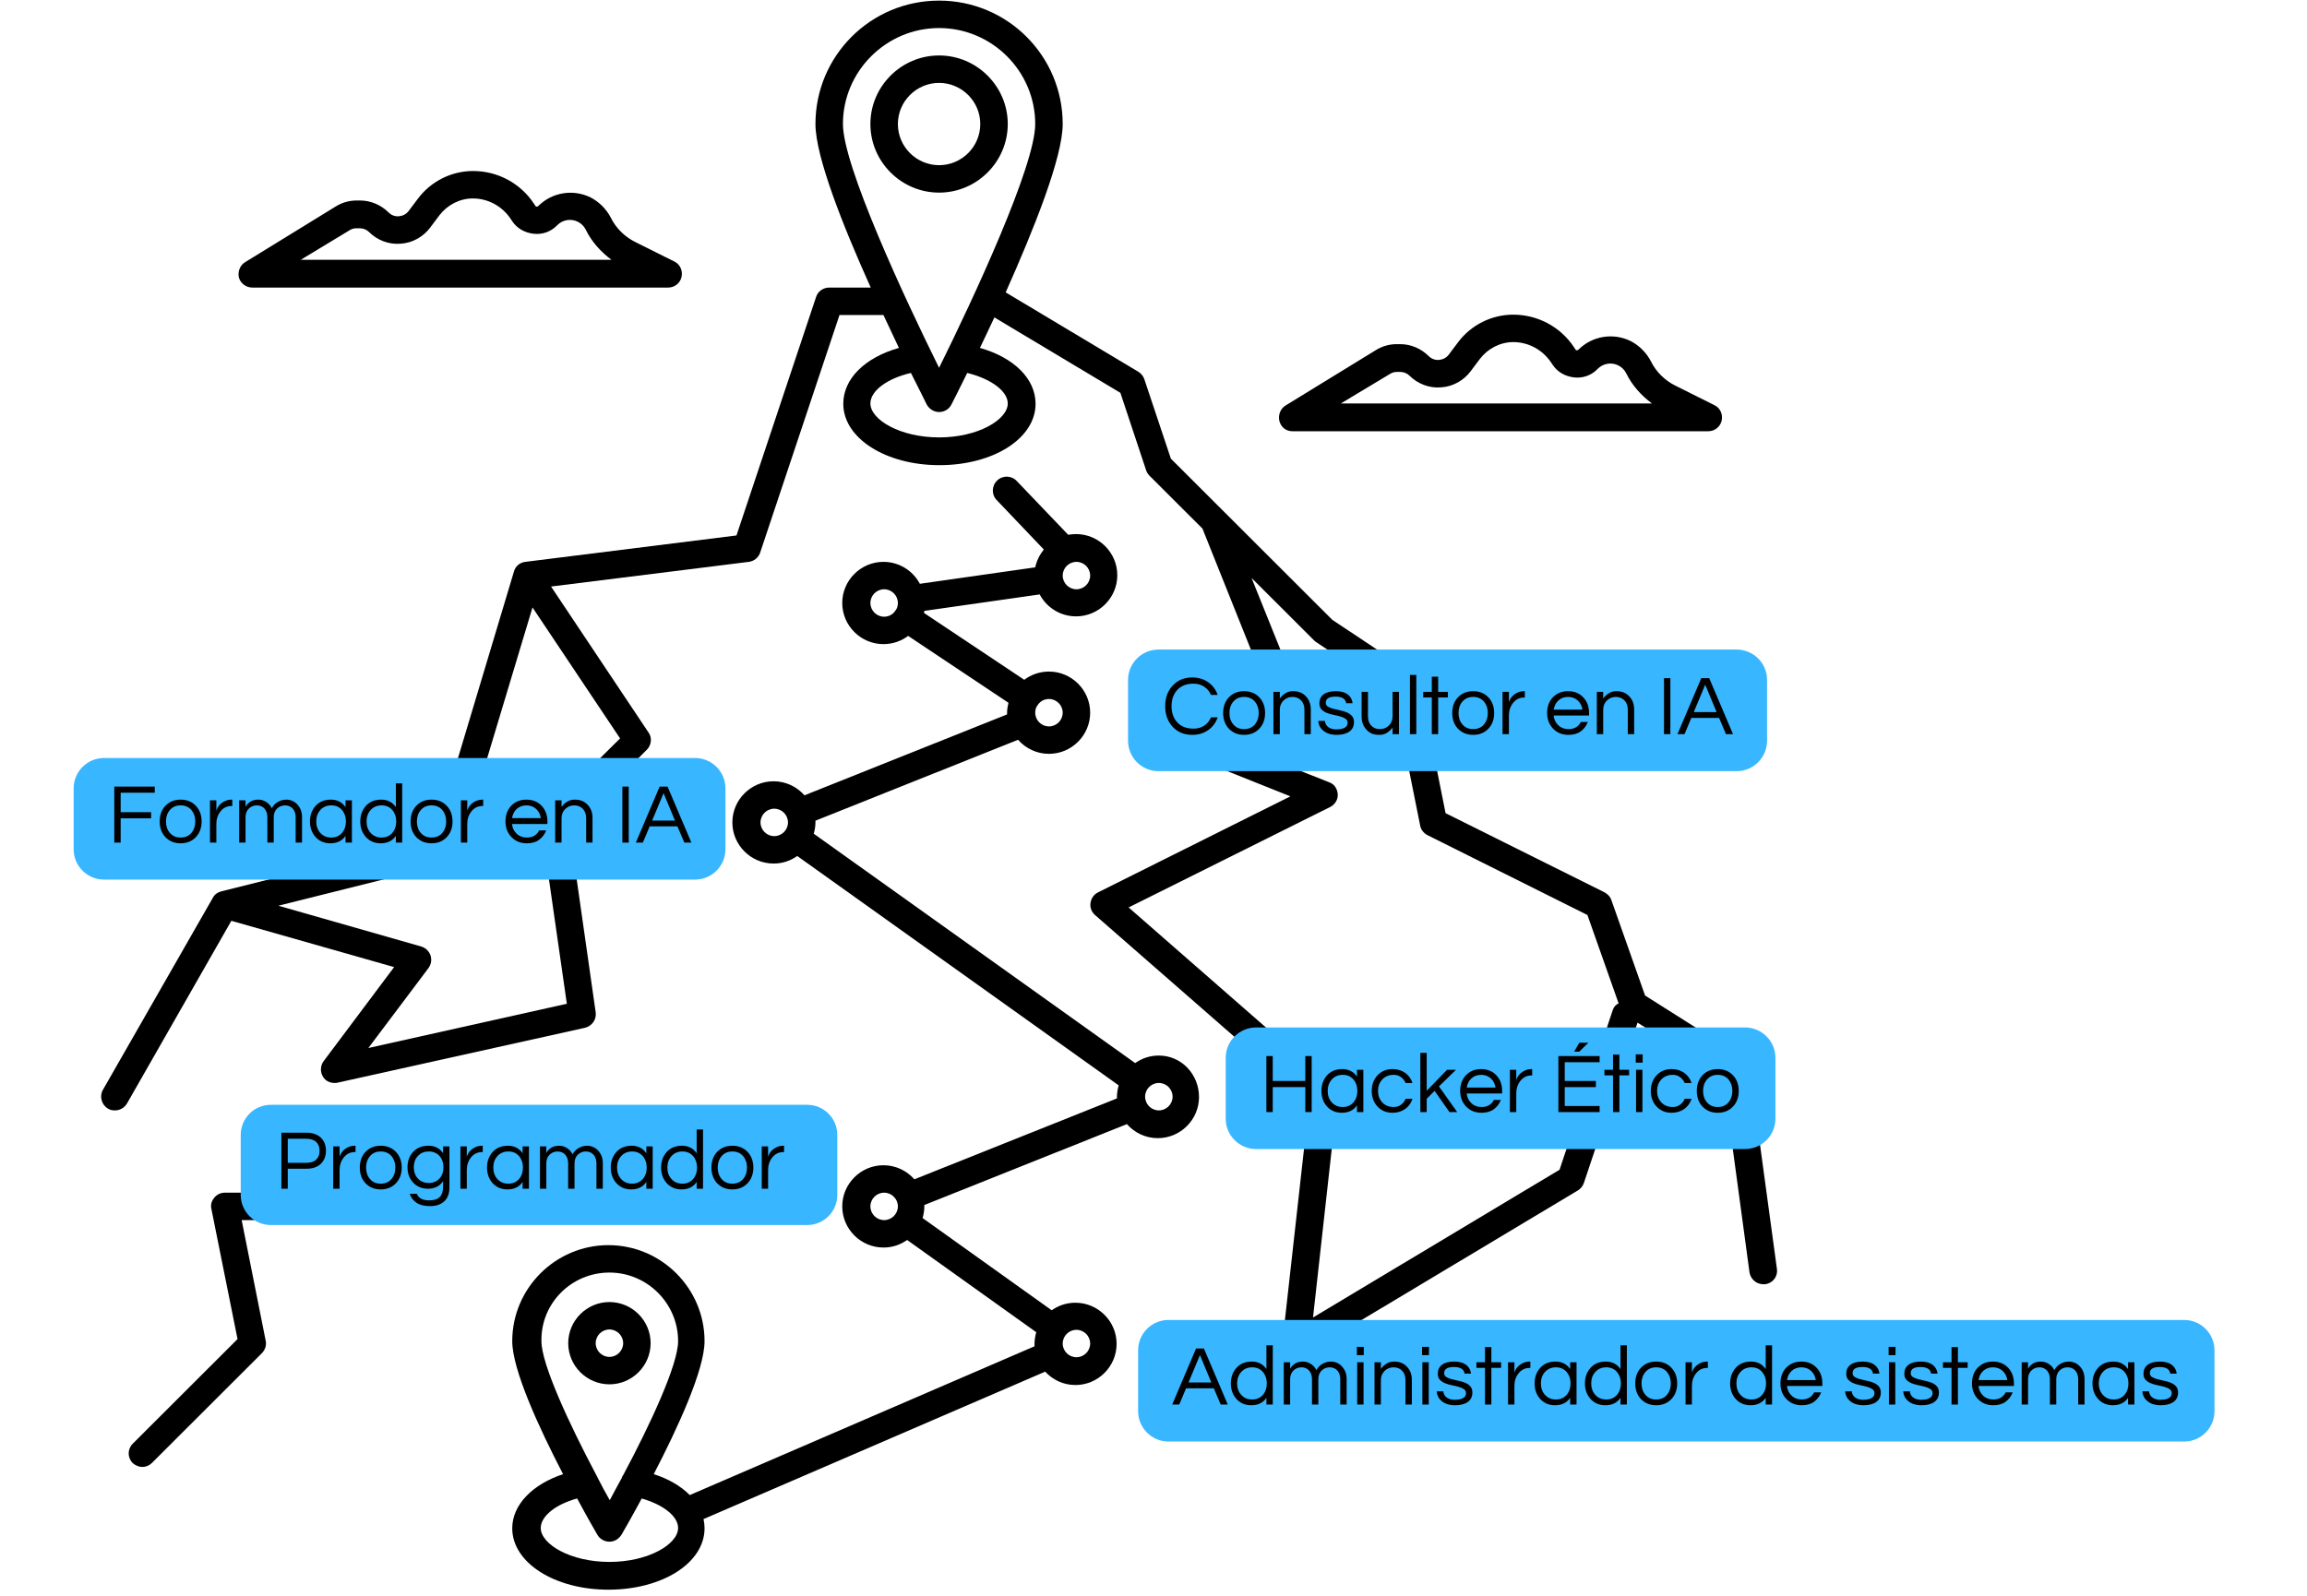 <?xml version="1.0" encoding="UTF-8" standalone="no"?>
<svg
   width="627"
   zoomAndPan="magnify"
   viewBox="0 0 470.25 325.5"
   height="434"
   preserveAspectRatio="xMidYMid meet"
   version="1.0"
   id="svg246"
   sodipodi:docname="ruta.svg"
   inkscape:export-filename="ruta.png"
   inkscape:export-xdpi="96"
   inkscape:export-ydpi="96"
   inkscape:version="1.4 (e7c3feb100, 2024-10-09)"
   xmlns:inkscape="http://www.inkscape.org/namespaces/inkscape"
   xmlns:sodipodi="http://sodipodi.sourceforge.net/DTD/sodipodi-0.dtd"
   xmlns="http://www.w3.org/2000/svg"
   xmlns:svg="http://www.w3.org/2000/svg">
  <sodipodi:namedview
     id="namedview246"
     pagecolor="#ffffff"
     bordercolor="#000000"
     borderopacity="0.25"
     inkscape:showpageshadow="2"
     inkscape:pageopacity="0.0"
     inkscape:pagecheckerboard="0"
     inkscape:deskcolor="#d1d1d1"
     inkscape:zoom="2.6981567"
     inkscape:cx="313.36208"
     inkscape:cy="217"
     inkscape:window-width="2560"
     inkscape:window-height="1376"
     inkscape:window-x="0"
     inkscape:window-y="27"
     inkscape:window-maximized="1"
     inkscape:current-layer="svg246" />
  <defs
     id="defs3">
    <g
       id="g1" />
    <clipPath
       id="3206798968">
      <path
         d="M 0 0.008 L 469.5 0.008 L 469.5 324.992 L 0 324.992 Z M 0 0.008 "
         clip-rule="nonzero"
         id="path1" />
    </clipPath>
    <clipPath
       id="0cff3f84b8">
      <path
         d="M 20.211 0.008 L 362.414 0.008 L 362.414 277 L 20.211 277 Z M 20.211 0.008 "
         clip-rule="nonzero"
         id="path2" />
    </clipPath>
    <clipPath
       id="c4475b5617">
      <path
         d="M 104 97 L 245 97 L 245 324.242 L 104 324.242 Z M 104 97 "
         clip-rule="nonzero"
         id="path3" />
    </clipPath>
  </defs>
  <g
     clip-path="url(#0cff3f84b8)"
     id="g5">
    <path
       fill="#000000"
       d="M 362.207 258.766 L 356.605 217.594 C 356.465 216.754 356.047 216.055 355.348 215.637 L 335.328 202.984 L 328.469 183.551 C 328.258 182.852 327.699 182.293 327.066 181.945 L 294.66 165.797 L 289.34 139.164 C 289.199 138.465 288.781 137.766 288.152 137.414 L 271.562 126.371 L 249.375 104.211 L 238.664 93.516 L 233.273 77.367 C 233.066 76.738 232.645 76.18 232.086 75.832 L 204.996 59.613 C 210.738 46.75 216.617 32.07 216.617 25.289 C 216.617 11.379 205.348 0.125 191.418 0.125 C 177.488 0.125 166.219 11.379 166.219 25.289 C 166.219 31.934 171.82 46.051 177.488 58.633 L 169.02 58.633 C 167.828 58.633 166.711 59.402 166.359 60.523 L 150.121 109.176 L 107.074 114.559 C 105.953 114.695 105.043 115.465 104.766 116.516 L 88.457 170.898 L 45.129 181.734 C 44.359 181.945 43.73 182.363 43.379 183.062 L 20.98 222.207 C 20.211 223.535 20.699 225.285 22.031 226.051 C 22.449 226.332 22.941 226.402 23.43 226.402 C 24.41 226.402 25.32 225.914 25.879 225.004 L 47.16 187.746 L 80.336 197.184 L 65.988 216.336 C 65.289 217.246 65.219 218.574 65.848 219.551 C 66.336 220.391 67.246 220.809 68.227 220.809 C 68.438 220.809 68.648 220.809 68.859 220.738 L 119.254 209.555 C 120.652 209.207 121.633 207.879 121.422 206.41 L 116.035 168.66 L 131.852 152.863 C 132.762 151.957 132.973 150.418 132.203 149.367 L 112.324 119.59 L 152.641 114.559 C 153.691 114.418 154.602 113.719 154.949 112.668 L 171.121 64.227 L 180.078 64.227 C 181.199 66.605 182.25 68.84 183.23 70.938 C 176.301 72.895 171.891 77.23 171.891 82.332 C 171.891 89.32 180.5 94.844 191.488 94.844 C 202.477 94.844 211.086 89.391 211.086 82.332 C 211.086 77.23 206.676 72.895 199.746 70.938 C 200.656 68.98 201.707 66.883 202.688 64.715 L 228.375 80.094 L 233.625 95.895 C 233.766 96.312 233.977 96.66 234.324 97.012 L 245.105 107.777 L 255.395 133.5 L 239.926 148.949 C 239.227 149.648 238.945 150.559 239.156 151.465 C 239.363 152.375 239.996 153.145 240.836 153.492 L 263.023 162.371 L 223.824 181.945 C 222.984 182.363 222.426 183.133 222.285 184.109 C 222.145 185.02 222.496 185.93 223.195 186.559 L 266.871 224.723 L 261.414 273.586 C 261.273 274.637 261.762 275.684 262.672 276.242 C 263.164 276.523 263.652 276.66 264.211 276.66 C 264.703 276.66 265.191 276.523 265.684 276.242 L 321.68 242.688 C 322.238 242.34 322.66 241.781 322.867 241.152 L 333.789 208.508 L 351.215 219.551 L 356.605 259.395 C 356.816 260.793 358.004 261.844 359.406 261.844 C 359.547 261.844 359.688 261.844 359.754 261.844 C 361.297 261.703 362.414 260.305 362.207 258.766 Z M 111.062 165.727 C 110.434 166.355 110.156 167.195 110.293 168.102 L 115.543 204.66 L 75.086 213.68 L 87.336 197.391 C 87.895 196.625 88.035 195.715 87.758 194.805 C 87.477 193.965 86.777 193.27 85.867 192.988 L 56.75 184.668 L 91.395 176 C 92.375 175.793 93.145 175.023 93.426 174.113 L 108.543 123.855 L 126.395 150.559 Z M 191.418 5.719 C 202.199 5.719 211.016 14.527 211.016 25.289 C 211.016 33.75 198.559 60.594 191.418 74.992 C 184.277 60.594 171.82 33.75 171.82 25.289 C 171.82 14.527 180.641 5.719 191.418 5.719 Z M 205.418 82.262 C 205.418 85.547 199.398 89.184 191.418 89.184 C 183.438 89.184 177.418 85.547 177.418 82.262 C 177.418 79.676 180.848 77.16 185.68 76.039 C 187.289 79.258 188.477 81.562 188.898 82.473 C 189.387 83.379 190.367 84.008 191.418 84.008 C 192.469 84.008 193.449 83.449 193.938 82.473 C 194.43 81.562 195.547 79.258 197.156 76.039 C 201.988 77.23 205.418 79.746 205.418 82.262 Z M 328.746 205.922 L 317.898 238.496 L 267.641 268.625 L 272.613 223.887 C 272.684 222.977 272.332 222.066 271.703 221.438 L 230.055 185.02 L 271.141 164.539 C 272.121 164.047 272.754 163 272.684 161.953 C 272.613 160.832 271.98 159.855 270.934 159.504 L 246.855 149.93 L 260.645 136.156 C 261.414 135.387 261.691 134.199 261.273 133.152 L 255.113 117.844 L 267.852 130.566 C 267.992 130.703 268.133 130.844 268.273 130.914 L 284.09 141.469 L 289.48 168.312 C 289.621 169.152 290.18 169.852 290.949 170.27 L 323.57 186.559 L 329.938 204.594 C 329.379 204.801 328.957 205.293 328.746 205.922 Z M 328.746 205.922 "
       fill-opacity="1"
       fill-rule="nonzero"
       id="path5" />
  </g>
  <path
     fill="#000000"
     d="M 124.223 282.254 C 128.844 282.254 132.621 278.48 132.621 273.867 C 132.621 269.254 128.844 265.477 124.223 265.477 C 119.605 265.477 115.824 269.254 115.824 273.867 C 115.824 278.48 119.605 282.254 124.223 282.254 Z M 124.223 271.07 C 125.762 271.07 127.023 272.328 127.023 273.867 C 127.023 275.402 125.762 276.66 124.223 276.66 C 122.684 276.66 121.422 275.402 121.422 273.867 C 121.422 272.328 122.684 271.07 124.223 271.07 Z M 124.223 271.07 "
     fill-opacity="1"
     fill-rule="nonzero"
     id="path6" />
  <path
     fill="#000000"
     d="M 205.418 25.289 C 205.418 17.602 199.117 11.309 191.418 11.309 C 183.719 11.309 177.418 17.602 177.418 25.289 C 177.418 32.98 183.719 39.273 191.418 39.273 C 199.117 39.273 205.418 32.98 205.418 25.289 Z M 183.02 25.289 C 183.02 20.676 186.797 16.902 191.418 16.902 C 196.039 16.902 199.816 20.676 199.816 25.289 C 199.816 29.906 196.039 33.68 191.418 33.68 C 186.797 33.68 183.02 29.906 183.02 25.289 Z M 183.02 25.289 "
     fill-opacity="1"
     fill-rule="nonzero"
     id="path7" />
  <g
     clip-path="url(#c4475b5617)"
     id="g8">
    <path
       fill="#000000"
       d="M 236.215 215.219 C 234.395 215.219 232.785 215.777 231.387 216.754 L 165.871 169.988 C 166.082 169.223 166.219 168.453 166.219 167.684 C 166.219 167.543 166.219 167.473 166.219 167.332 L 207.516 150.836 C 209.059 152.586 211.297 153.703 213.816 153.703 C 218.438 153.703 222.215 149.93 222.215 145.312 C 222.215 140.699 218.438 136.926 213.816 136.926 C 211.926 136.926 210.176 137.555 208.777 138.605 L 188.34 124.973 C 188.34 124.832 188.41 124.691 188.41 124.555 L 211.926 121.199 C 213.328 123.855 216.125 125.672 219.348 125.672 C 223.965 125.672 227.746 121.898 227.746 117.285 C 227.746 112.668 223.965 108.895 219.348 108.895 C 218.785 108.895 218.297 108.965 217.734 109.035 L 207.238 98.059 C 206.188 96.941 204.367 96.871 203.246 97.988 C 202.129 99.039 202.059 100.855 203.176 101.973 L 212.766 112.039 C 211.926 113.09 211.297 114.348 211.016 115.676 L 187.5 119.031 C 186.098 116.375 183.301 114.559 180.078 114.559 C 175.461 114.559 171.68 118.332 171.68 122.945 C 171.68 127.559 175.461 131.332 180.078 131.332 C 181.969 131.332 183.719 130.703 185.117 129.656 L 205.559 143.289 C 205.418 143.918 205.277 144.617 205.277 145.312 C 205.277 145.453 205.277 145.523 205.277 145.664 L 163.98 162.16 C 162.441 160.414 160.199 159.297 157.68 159.297 C 153.062 159.297 149.281 163.07 149.281 167.684 C 149.281 172.297 153.062 176.07 157.68 176.07 C 159.5 176.07 161.109 175.512 162.512 174.535 L 228.027 221.297 C 227.816 222.066 227.676 222.836 227.676 223.605 C 227.676 223.746 227.676 223.816 227.676 223.957 L 186.379 240.453 C 184.84 238.703 182.598 237.586 180.078 237.586 C 175.461 237.586 171.68 241.359 171.68 245.973 C 171.68 250.59 175.461 254.363 180.078 254.363 C 181.898 254.363 183.508 253.805 184.91 252.824 L 211.227 271.629 C 211.016 272.398 210.875 273.168 210.875 273.938 C 210.875 274.145 210.875 274.285 210.875 274.496 L 140.602 304.832 C 138.781 303.016 136.332 301.547 133.254 300.57 C 138.082 291.273 143.613 279.316 143.613 273.445 C 143.613 262.68 134.793 253.875 124.012 253.875 C 113.234 253.875 104.414 262.68 104.414 273.445 C 104.414 279.316 109.945 291.273 114.773 300.57 C 108.473 302.664 104.414 306.859 104.414 311.613 C 104.414 318.605 113.023 324.125 124.012 324.125 C 135.004 324.125 143.613 318.672 143.613 311.613 C 143.613 310.984 143.543 310.355 143.402 309.727 L 213.047 279.668 C 214.586 281.344 216.758 282.395 219.207 282.395 C 223.824 282.395 227.605 278.621 227.605 274.004 C 227.605 269.391 223.824 265.617 219.207 265.617 C 217.387 265.617 215.777 266.176 214.375 267.156 L 188.059 248.352 C 188.27 247.582 188.41 246.812 188.41 246.043 C 188.41 245.906 188.41 245.836 188.41 245.695 L 229.707 229.199 C 231.246 230.945 233.484 232.062 236.004 232.062 C 240.625 232.062 244.402 228.289 244.402 223.676 C 244.402 219.062 240.836 215.219 236.215 215.219 Z M 216.617 145.312 C 216.617 146.852 215.355 148.109 213.816 148.109 C 212.277 148.109 211.016 146.852 211.016 145.312 C 211.016 144.754 211.156 144.195 211.508 143.777 C 211.996 143.008 212.836 142.52 213.816 142.52 C 215.355 142.52 216.617 143.777 216.617 145.312 Z M 222.215 117.352 C 222.215 118.891 220.957 120.148 219.418 120.148 C 217.875 120.148 216.617 118.891 216.617 117.352 C 216.617 115.816 217.875 114.559 219.418 114.559 C 220.957 114.559 222.215 115.816 222.215 117.352 Z M 177.418 122.945 C 177.418 121.406 178.68 120.148 180.219 120.148 C 181.758 120.148 183.02 121.406 183.02 122.945 C 183.02 123.504 182.879 124.062 182.527 124.484 C 182.039 125.254 181.199 125.742 180.219 125.742 C 178.68 125.742 177.418 124.484 177.418 122.945 Z M 124.223 259.465 C 131.922 259.465 138.223 265.758 138.223 273.445 C 138.223 278.199 132.621 290.293 127.023 300.777 C 126.883 300.918 126.812 301.129 126.742 301.336 C 125.902 302.875 125.062 304.414 124.293 305.883 C 123.453 304.414 122.613 302.875 121.844 301.336 C 121.773 301.129 121.633 300.918 121.562 300.777 C 115.965 290.223 110.363 278.129 110.363 273.445 C 110.223 265.688 116.523 259.465 124.223 259.465 Z M 124.223 318.465 C 116.242 318.465 110.223 314.828 110.223 311.543 C 110.223 309.168 113.234 306.719 117.645 305.531 C 119.672 309.309 121.285 312.102 121.773 312.941 C 122.262 313.781 123.172 314.34 124.223 314.34 C 125.273 314.34 126.113 313.781 126.672 312.941 C 127.164 312.102 128.773 309.309 130.805 305.531 C 135.211 306.789 138.223 309.168 138.223 311.543 C 138.223 314.828 132.203 318.465 124.223 318.465 Z M 177.418 245.973 C 177.418 244.438 178.68 243.18 180.219 243.18 C 181.758 243.18 183.02 244.438 183.02 245.973 C 183.02 247.512 181.758 248.77 180.219 248.77 C 178.68 248.77 177.418 247.512 177.418 245.973 Z M 222.215 273.938 C 222.215 275.473 220.957 276.73 219.418 276.73 C 217.875 276.73 216.617 275.473 216.617 273.938 C 216.617 272.398 217.875 271.141 219.418 271.141 C 220.957 271.141 222.215 272.398 222.215 273.938 Z M 155.02 167.684 C 155.02 166.145 156.281 164.887 157.82 164.887 C 159.359 164.887 160.621 166.145 160.621 167.684 C 160.621 169.223 159.359 170.48 157.82 170.48 C 156.281 170.48 155.02 169.223 155.02 167.684 Z M 236.215 226.402 C 234.676 226.402 233.414 225.145 233.414 223.605 C 233.414 222.066 234.676 220.809 236.215 220.809 C 237.754 220.809 239.016 222.066 239.016 223.605 C 239.016 225.145 237.754 226.402 236.215 226.402 Z M 236.215 226.402 "
       fill-opacity="1"
       fill-rule="nonzero"
       id="path8" />
  </g>
  <path
     fill="#000000"
     d="M 128.281 242.688 C 129.543 243.527 131.293 243.18 132.133 241.922 C 132.973 240.66 132.621 238.914 131.363 238.074 L 114.562 226.891 C 113.723 226.332 112.676 226.262 111.766 226.68 L 78.797 243.18 L 45.828 243.18 C 44.988 243.18 44.219 243.527 43.66 244.227 C 43.098 244.926 42.891 245.695 43.098 246.535 L 48.418 273.027 L 27.07 294.348 C 25.949 295.465 25.949 297.215 27.07 298.332 C 27.629 298.82 28.332 299.102 29.031 299.102 C 29.73 299.102 30.43 298.82 30.992 298.262 L 53.387 275.895 C 54.02 275.266 54.367 274.285 54.16 273.375 L 49.258 248.77 L 79.426 248.77 C 79.848 248.77 80.266 248.699 80.688 248.492 L 112.812 232.414 Z M 128.281 242.688 "
     fill-opacity="1"
     fill-rule="nonzero"
     id="path9" />
  <path
     fill="#000000"
     d="M 51.43 58.633 L 136.191 58.633 C 137.523 58.633 138.641 57.727 138.922 56.469 C 139.203 55.211 138.641 53.883 137.453 53.32 L 129.473 49.336 C 127.375 48.289 125.555 46.543 124.504 44.375 C 123.594 42.625 122.125 41.16 120.375 40.25 C 116.805 38.504 112.535 39.203 109.734 41.996 C 109.664 42.066 109.523 42.137 109.383 42.137 C 109.246 42.137 109.176 42.066 109.105 41.93 L 108.824 41.508 C 106.094 37.383 101.477 34.867 96.434 34.867 C 92.027 34.867 87.824 36.965 85.168 40.531 L 83.277 43.047 C 82.785 43.676 82.086 44.023 81.316 44.094 C 80.547 44.164 79.777 43.887 79.215 43.324 C 77.676 41.789 75.578 40.879 73.406 40.879 L 72.707 40.879 C 71.168 40.879 69.699 41.297 68.367 42.137 L 49.957 53.461 C 48.91 54.09 48.418 55.418 48.699 56.609 C 49.051 57.797 50.168 58.633 51.43 58.633 Z M 71.238 46.961 C 71.656 46.68 72.148 46.543 72.637 46.543 L 73.336 46.543 C 74.039 46.543 74.738 46.82 75.227 47.309 C 76.906 48.988 79.285 49.898 81.668 49.688 C 84.047 49.547 86.285 48.289 87.688 46.402 L 89.574 43.887 C 91.188 41.789 93.707 40.461 96.367 40.461 C 99.445 40.461 102.316 41.996 104.066 44.586 L 104.344 45.004 C 105.324 46.543 106.934 47.449 108.754 47.66 C 110.574 47.871 112.324 47.242 113.586 45.914 C 114.703 44.793 116.383 44.516 117.785 45.215 C 118.484 45.562 119.043 46.121 119.395 46.82 C 120.582 49.27 122.473 51.363 124.645 52.973 L 61.297 52.973 Z M 71.238 46.961 "
     fill-opacity="1"
     fill-rule="nonzero"
     id="path10" />
  <path
     fill="#000000"
     d="M 263.441 87.926 L 348.207 87.926 C 349.535 87.926 350.656 87.016 350.938 85.758 C 351.215 84.5 350.656 83.172 349.465 82.613 L 341.488 78.625 C 339.387 77.578 337.566 75.832 336.516 73.664 C 335.605 71.918 334.137 70.449 332.387 69.539 C 328.816 67.793 324.547 68.492 321.75 71.289 C 321.68 71.355 321.539 71.426 321.398 71.426 C 321.258 71.426 321.188 71.355 321.117 71.219 L 320.84 70.797 C 318.109 66.672 313.488 64.156 308.449 64.156 C 304.039 64.156 299.84 66.254 297.18 69.82 L 295.289 72.336 C 294.801 72.965 294.102 73.312 293.332 73.383 C 292.562 73.453 291.789 73.176 291.23 72.617 C 289.691 71.078 287.59 70.168 285.422 70.168 L 284.723 70.168 C 283.18 70.168 281.711 70.59 280.383 71.426 L 262.043 82.68 C 260.992 83.309 260.504 84.637 260.781 85.828 C 261.133 87.156 262.184 87.926 263.441 87.926 Z M 283.32 76.25 C 283.742 75.969 284.23 75.832 284.723 75.832 L 285.422 75.832 C 286.121 75.832 286.82 76.109 287.312 76.602 C 288.992 78.277 291.371 79.188 293.75 78.977 C 296.129 78.836 298.371 77.578 299.77 75.691 L 301.66 73.176 C 303.27 71.078 305.789 69.75 308.449 69.75 C 311.527 69.75 314.398 71.289 316.148 73.875 L 316.43 74.293 C 317.41 75.832 319.02 76.738 320.84 76.949 C 322.66 77.16 324.41 76.531 325.668 75.203 C 326.789 74.082 328.469 73.805 329.867 74.504 C 330.566 74.852 331.129 75.41 331.477 76.109 C 332.668 78.559 334.559 80.652 336.727 82.262 L 273.312 82.262 Z M 283.32 76.25 "
     fill-opacity="1"
     fill-rule="nonzero"
     id="path11" />
  <path
     fill="#38b6ff"
     d="M 238.188 269.129 L 445.199 269.129 C 446.84 269.129 448.418 269.781 449.582 270.945 C 450.742 272.105 451.395 273.684 451.395 275.324 L 451.395 287.723 C 451.395 289.363 450.742 290.941 449.582 292.102 C 448.418 293.266 446.84 293.918 445.199 293.918 L 238.188 293.918 C 234.766 293.918 231.988 291.145 231.988 287.723 L 231.988 275.324 C 231.988 271.902 234.766 269.129 238.188 269.129 Z M 238.188 269.129 "
     fill-opacity="1"
     fill-rule="nonzero"
     id="path12" />
  <g
     fill="#000000"
     fill-opacity="1"
     id="g15">
    <g
       transform="translate(238.888, 286.38)"
       id="g14">
      <g
         id="g13">
        <path
           d="M 11.375 0 L 9.938 0 L 8.531 -3.312 L 2.875 -3.312 L 1.484 0 L 0.047 0 L 4.906 -11.422 L 6.516 -11.422 Z M 8.031 -4.5 L 5.703 -10.078 L 3.375 -4.5 Z M 8.031 -4.5 "
           id="path13" />
      </g>
    </g>
  </g>
  <g
     fill="#000000"
     fill-opacity="1"
     id="g18">
    <g
       transform="translate(250.299, 286.38)"
       id="g17">
      <g
         id="g16">
        <path
           d="M 7.844 -1.375 C 7.156 -0.363 6.129 0.141 4.766 0.141 C 3.516 0.141 2.5 -0.289 1.719 -1.156 C 0.969 -2.008 0.594 -3.062 0.594 -4.312 C 0.594 -5.562 0.969 -6.613 1.719 -7.469 C 2.5 -8.332 3.539 -8.766 4.844 -8.766 C 6.145 -8.766 7.145 -8.254 7.844 -7.234 L 7.844 -12.078 L 9.141 -12.078 L 9.141 0 L 7.844 0 Z M 4.938 -1.031 C 5.863 -1.031 6.598 -1.352 7.141 -2 C 7.66 -2.613 7.922 -3.383 7.922 -4.312 C 7.922 -5.238 7.66 -6.008 7.141 -6.625 C 6.598 -7.27 5.863 -7.594 4.938 -7.594 C 4.008 -7.594 3.258 -7.27 2.688 -6.625 C 2.145 -6.008 1.875 -5.238 1.875 -4.312 C 1.875 -3.383 2.145 -2.613 2.688 -2 C 3.258 -1.352 4.008 -1.031 4.938 -1.031 Z M 4.938 -1.031 "
           id="path15" />
      </g>
    </g>
  </g>
  <g
     fill="#000000"
     fill-opacity="1"
     id="g21">
    <g
       transform="translate(260.555, 286.38)"
       id="g20">
      <g
         id="g19">
        <path
           d="M 2.422 -7.312 C 2.992 -8.281 3.863 -8.766 5.031 -8.766 C 5.613 -8.766 6.145 -8.609 6.625 -8.297 C 7.113 -7.992 7.5 -7.566 7.781 -7.016 C 8.164 -7.742 8.773 -8.266 9.609 -8.578 C 9.941 -8.703 10.316 -8.766 10.734 -8.766 C 11.16 -8.766 11.566 -8.68 11.953 -8.516 C 12.336 -8.348 12.676 -8.109 12.969 -7.797 C 13.613 -7.109 13.938 -6.242 13.938 -5.203 L 13.938 0 L 12.641 0 L 12.641 -5.172 C 12.641 -5.891 12.441 -6.477 12.047 -6.938 C 11.641 -7.375 11.125 -7.594 10.5 -7.594 C 9.844 -7.594 9.297 -7.379 8.859 -6.953 C 8.398 -6.516 8.172 -5.914 8.172 -5.156 L 8.172 0 L 6.875 0 L 6.875 -5.172 C 6.875 -5.891 6.676 -6.477 6.281 -6.938 C 5.875 -7.375 5.363 -7.594 4.75 -7.594 C 4.094 -7.594 3.547 -7.379 3.109 -6.953 C 2.648 -6.516 2.422 -5.914 2.422 -5.156 L 2.422 0 L 1.125 0 L 1.125 -8.625 L 2.422 -8.625 Z M 2.422 -7.312 "
           id="path18" />
      </g>
    </g>
  </g>
  <g
     fill="#000000"
     fill-opacity="1"
     id="g24">
    <g
       transform="translate(275.517, 286.38)"
       id="g23">
      <g
         id="g22">
        <path
           d="M 1.125 -8.625 L 2.422 -8.625 L 2.422 0 L 1.125 0 Z M 2.469 -11.766 L 2.469 -10.078 L 1.062 -10.078 L 1.062 -11.766 Z M 2.469 -11.766 "
           id="path21" />
      </g>
    </g>
  </g>
  <g
     fill="#000000"
     fill-opacity="1"
     id="g27">
    <g
       transform="translate(279.051, 286.38)"
       id="g26">
      <g
         id="g25">
        <path
           d="M 2.422 -8.625 L 2.422 -7.281 C 2.723 -7.695 3.098 -8.047 3.547 -8.328 C 3.992 -8.617 4.504 -8.766 5.078 -8.766 C 5.66 -8.766 6.156 -8.68 6.562 -8.516 C 6.977 -8.359 7.344 -8.117 7.656 -7.797 C 8.375 -7.098 8.734 -6.172 8.734 -5.016 L 8.734 0 L 7.438 0 L 7.438 -4.984 C 7.438 -5.773 7.211 -6.406 6.766 -6.875 C 6.316 -7.352 5.734 -7.594 5.016 -7.594 C 4.297 -7.594 3.68 -7.348 3.172 -6.859 C 2.672 -6.367 2.422 -5.738 2.422 -4.969 L 2.422 0 L 1.125 0 L 1.125 -8.625 Z M 2.422 -8.625 "
           id="path24" />
      </g>
    </g>
  </g>
  <g
     fill="#000000"
     fill-opacity="1"
     id="g30">
    <g
       transform="translate(288.807, 286.38)"
       id="g29">
      <g
         id="g28">
        <path
           d="M 1.125 -8.625 L 2.422 -8.625 L 2.422 0 L 1.125 0 Z M 2.469 -11.766 L 2.469 -10.078 L 1.062 -10.078 L 1.062 -11.766 Z M 2.469 -11.766 "
           id="path27" />
      </g>
    </g>
  </g>
  <g
     fill="#000000"
     fill-opacity="1"
     id="g33">
    <g
       transform="translate(292.341, 286.38)"
       id="g32">
      <g
         id="g31">
        <path
           d="M 6.188 -6.312 C 6.07 -7.207 5.348 -7.656 4.016 -7.656 C 2.691 -7.656 2.031 -7.242 2.031 -6.422 C 2.031 -6.078 2.172 -5.812 2.453 -5.625 C 2.734 -5.445 3.086 -5.301 3.516 -5.188 C 3.941 -5.07 4.406 -4.961 4.906 -4.859 C 5.406 -4.766 5.867 -4.629 6.297 -4.453 C 6.723 -4.273 7.078 -4.031 7.359 -3.719 C 7.641 -3.414 7.781 -2.992 7.781 -2.453 C 7.781 -1.609 7.461 -0.961 6.828 -0.516 C 6.191 -0.078 5.336 0.141 4.266 0.141 C 3.109 0.141 2.191 -0.145 1.516 -0.719 C 0.898 -1.227 0.566 -1.891 0.516 -2.703 L 1.859 -2.703 C 1.941 -1.91 2.391 -1.379 3.203 -1.109 C 3.504 -1.016 3.801 -0.969 4.094 -0.969 C 4.383 -0.969 4.656 -0.984 4.906 -1.016 C 5.164 -1.047 5.414 -1.109 5.656 -1.203 C 6.207 -1.422 6.484 -1.797 6.484 -2.328 C 6.484 -2.68 6.344 -2.953 6.062 -3.141 C 5.781 -3.336 5.426 -3.492 5 -3.609 C 4.57 -3.734 4.109 -3.844 3.609 -3.938 C 3.109 -4.039 2.645 -4.176 2.219 -4.344 C 1.801 -4.52 1.445 -4.754 1.156 -5.047 C 0.875 -5.348 0.734 -5.766 0.734 -6.297 C 0.734 -7.078 1.02 -7.68 1.594 -8.109 C 2.164 -8.547 3.008 -8.766 4.125 -8.766 C 5.176 -8.766 6.008 -8.508 6.625 -8 C 7.133 -7.57 7.426 -7.008 7.5 -6.312 Z M 6.188 -6.312 "
           id="path30" />
      </g>
    </g>
  </g>
  <g
     fill="#000000"
     fill-opacity="1"
     id="g36">
    <g
       transform="translate(300.649, 286.38)"
       id="g35">
      <g
         id="g34">
        <path
           d="M 2.047 0 L 2.047 -7.484 L 0.297 -7.484 L 0.297 -8.625 L 2.047 -8.625 L 2.047 -11.719 L 3.344 -11.719 L 3.344 -8.625 L 5.328 -8.625 L 5.328 -7.484 L 3.344 -7.484 L 3.344 0 Z M 2.047 0 "
           id="path33" />
      </g>
    </g>
  </g>
  <g
     fill="#000000"
     fill-opacity="1"
     id="g39">
    <g
       transform="translate(306.269, 286.38)"
       id="g38">
      <g
         id="g37">
        <path
           d="M 5.672 -8.766 L 5.672 -7.469 L 5.516 -7.469 C 4.586 -7.469 3.832 -7.094 3.25 -6.344 C 2.695 -5.633 2.422 -4.785 2.422 -3.797 L 2.422 0 L 1.125 0 L 1.125 -8.625 L 2.422 -8.625 L 2.422 -6.5 C 2.691 -7.395 3.285 -8.055 4.203 -8.484 C 4.586 -8.672 5.051 -8.766 5.594 -8.766 Z M 5.672 -8.766 "
           id="path36" />
      </g>
    </g>
  </g>
  <g
     fill="#000000"
     fill-opacity="1"
     id="g42">
    <g
       transform="translate(312.215, 286.38)"
       id="g41">
      <g
         id="g40">
        <path
           d="M 7.844 -1.375 C 7.156 -0.363 6.129 0.141 4.766 0.141 C 3.516 0.141 2.5 -0.289 1.719 -1.156 C 0.969 -2.008 0.594 -3.062 0.594 -4.312 C 0.594 -5.562 0.969 -6.613 1.719 -7.469 C 2.5 -8.332 3.539 -8.766 4.844 -8.766 C 6.145 -8.766 7.145 -8.254 7.844 -7.234 L 7.844 -8.625 L 9.141 -8.625 L 9.141 0 L 7.844 0 Z M 4.938 -1.031 C 5.863 -1.031 6.598 -1.352 7.141 -2 C 7.66 -2.613 7.922 -3.383 7.922 -4.312 C 7.922 -5.238 7.66 -6.008 7.141 -6.625 C 6.598 -7.27 5.863 -7.594 4.938 -7.594 C 4.008 -7.594 3.258 -7.27 2.688 -6.625 C 2.145 -6.008 1.875 -5.238 1.875 -4.312 C 1.875 -3.383 2.145 -2.613 2.688 -2 C 3.258 -1.352 4.008 -1.031 4.938 -1.031 Z M 4.938 -1.031 "
           id="path39" />
      </g>
    </g>
  </g>
  <g
     fill="#000000"
     fill-opacity="1"
     id="g45">
    <g
       transform="translate(322.472, 286.38)"
       id="g44">
      <g
         id="g43">
        <path
           d="M 7.844 -1.375 C 7.156 -0.363 6.129 0.141 4.766 0.141 C 3.516 0.141 2.5 -0.289 1.719 -1.156 C 0.969 -2.008 0.594 -3.062 0.594 -4.312 C 0.594 -5.562 0.969 -6.613 1.719 -7.469 C 2.5 -8.332 3.539 -8.766 4.844 -8.766 C 6.145 -8.766 7.145 -8.254 7.844 -7.234 L 7.844 -12.078 L 9.141 -12.078 L 9.141 0 L 7.844 0 Z M 4.938 -1.031 C 5.863 -1.031 6.598 -1.352 7.141 -2 C 7.66 -2.613 7.922 -3.383 7.922 -4.312 C 7.922 -5.238 7.66 -6.008 7.141 -6.625 C 6.598 -7.27 5.863 -7.594 4.938 -7.594 C 4.008 -7.594 3.258 -7.27 2.688 -6.625 C 2.145 -6.008 1.875 -5.238 1.875 -4.312 C 1.875 -3.383 2.145 -2.613 2.688 -2 C 3.258 -1.352 4.008 -1.031 4.938 -1.031 Z M 4.938 -1.031 "
           id="path42" />
      </g>
    </g>
  </g>
  <g
     fill="#000000"
     fill-opacity="1"
     id="g48">
    <g
       transform="translate(332.728, 286.38)"
       id="g47">
      <g
         id="g46">
        <path
           d="M 4.859 -8.766 C 6.148 -8.766 7.195 -8.332 8 -7.469 C 8.758 -6.645 9.141 -5.594 9.141 -4.312 C 9.141 -3.031 8.758 -1.977 8 -1.156 C 7.195 -0.289 6.148 0.141 4.859 0.141 C 3.578 0.141 2.531 -0.289 1.719 -1.156 C 0.969 -1.977 0.594 -3.031 0.594 -4.312 C 0.594 -5.594 0.969 -6.645 1.719 -7.469 C 2.531 -8.332 3.578 -8.766 4.859 -8.766 Z M 4.859 -1.031 C 5.797 -1.031 6.535 -1.352 7.078 -2 C 7.586 -2.613 7.844 -3.383 7.844 -4.312 C 7.844 -5.238 7.586 -6.008 7.078 -6.625 C 6.535 -7.27 5.797 -7.594 4.859 -7.594 C 3.93 -7.594 3.195 -7.27 2.656 -6.625 C 2.133 -6.008 1.875 -5.238 1.875 -4.312 C 1.875 -3.383 2.133 -2.613 2.656 -2 C 3.195 -1.352 3.93 -1.031 4.859 -1.031 Z M 4.859 -1.031 "
           id="path45" />
      </g>
    </g>
  </g>
  <g
     fill="#000000"
     fill-opacity="1"
     id="g51">
    <g
       transform="translate(342.45, 286.38)"
       id="g50">
      <g
         id="g49">
        <path
           d="M 5.672 -8.766 L 5.672 -7.469 L 5.516 -7.469 C 4.586 -7.469 3.832 -7.094 3.25 -6.344 C 2.695 -5.633 2.422 -4.785 2.422 -3.797 L 2.422 0 L 1.125 0 L 1.125 -8.625 L 2.422 -8.625 L 2.422 -6.5 C 2.691 -7.395 3.285 -8.055 4.203 -8.484 C 4.586 -8.672 5.051 -8.766 5.594 -8.766 Z M 5.672 -8.766 "
           id="path48" />
      </g>
    </g>
  </g>
  <g
     fill="#000000"
     fill-opacity="1"
     id="g54">
    <g
       transform="translate(348.397, 286.38)"
       id="g53">
      <g
         id="g52" />
    </g>
  </g>
  <g
     fill="#000000"
     fill-opacity="1"
     id="g57">
    <g
       transform="translate(352.068, 286.38)"
       id="g56">
      <g
         id="g55">
        <path
           d="M 7.844 -1.375 C 7.156 -0.363 6.129 0.141 4.766 0.141 C 3.516 0.141 2.5 -0.289 1.719 -1.156 C 0.969 -2.008 0.594 -3.062 0.594 -4.312 C 0.594 -5.562 0.969 -6.613 1.719 -7.469 C 2.5 -8.332 3.539 -8.766 4.844 -8.766 C 6.145 -8.766 7.145 -8.254 7.844 -7.234 L 7.844 -12.078 L 9.141 -12.078 L 9.141 0 L 7.844 0 Z M 4.938 -1.031 C 5.863 -1.031 6.598 -1.352 7.141 -2 C 7.66 -2.613 7.922 -3.383 7.922 -4.312 C 7.922 -5.238 7.66 -6.008 7.141 -6.625 C 6.598 -7.27 5.863 -7.594 4.938 -7.594 C 4.008 -7.594 3.258 -7.27 2.688 -6.625 C 2.145 -6.008 1.875 -5.238 1.875 -4.312 C 1.875 -3.383 2.145 -2.613 2.688 -2 C 3.258 -1.352 4.008 -1.031 4.938 -1.031 Z M 4.938 -1.031 "
           id="path54" />
      </g>
    </g>
  </g>
  <g
     fill="#000000"
     fill-opacity="1"
     id="g60">
    <g
       transform="translate(362.325, 286.38)"
       id="g59">
      <g
         id="g58">
        <path
           d="M 4.969 -1.031 C 6.125 -1.031 6.957 -1.516 7.469 -2.484 L 8.891 -2.484 C 8.586 -1.703 8.109 -1.066 7.453 -0.578 C 6.805 -0.098 5.973 0.141 4.953 0.141 C 3.648 0.141 2.594 -0.289 1.781 -1.156 C 0.988 -2 0.594 -3.051 0.594 -4.312 C 0.594 -5.594 0.969 -6.645 1.719 -7.469 C 2.531 -8.332 3.578 -8.766 4.859 -8.766 C 6.148 -8.766 7.195 -8.332 8 -7.469 C 8.758 -6.645 9.141 -5.594 9.141 -4.312 L 9.141 -3.797 L 1.922 -3.797 C 2.004 -3.004 2.316 -2.348 2.859 -1.828 C 3.41 -1.297 4.113 -1.031 4.969 -1.031 Z M 4.859 -7.594 C 4.066 -7.594 3.398 -7.344 2.859 -6.844 C 2.359 -6.375 2.051 -5.758 1.938 -5 L 7.797 -5 C 7.68 -5.758 7.367 -6.375 6.859 -6.844 C 6.328 -7.344 5.66 -7.594 4.859 -7.594 Z M 4.859 -7.594 "
           id="path57" />
      </g>
    </g>
  </g>
  <g
     fill="#000000"
     fill-opacity="1"
     id="g63">
    <g
       transform="translate(371.926, 286.38)"
       id="g62">
      <g
         id="g61" />
    </g>
  </g>
  <g
     fill="#000000"
     fill-opacity="1"
     id="g66">
    <g
       transform="translate(375.597, 286.38)"
       id="g65">
      <g
         id="g64">
        <path
           d="M 6.188 -6.312 C 6.07 -7.207 5.348 -7.656 4.016 -7.656 C 2.691 -7.656 2.031 -7.242 2.031 -6.422 C 2.031 -6.078 2.172 -5.812 2.453 -5.625 C 2.734 -5.445 3.086 -5.301 3.516 -5.188 C 3.941 -5.07 4.406 -4.961 4.906 -4.859 C 5.406 -4.766 5.867 -4.629 6.297 -4.453 C 6.723 -4.273 7.078 -4.031 7.359 -3.719 C 7.641 -3.414 7.781 -2.992 7.781 -2.453 C 7.781 -1.609 7.461 -0.961 6.828 -0.516 C 6.191 -0.078 5.336 0.141 4.266 0.141 C 3.109 0.141 2.191 -0.145 1.516 -0.719 C 0.898 -1.227 0.566 -1.891 0.516 -2.703 L 1.859 -2.703 C 1.941 -1.91 2.391 -1.379 3.203 -1.109 C 3.504 -1.016 3.801 -0.969 4.094 -0.969 C 4.383 -0.969 4.656 -0.984 4.906 -1.016 C 5.164 -1.047 5.414 -1.109 5.656 -1.203 C 6.207 -1.422 6.484 -1.797 6.484 -2.328 C 6.484 -2.68 6.344 -2.953 6.062 -3.141 C 5.781 -3.336 5.426 -3.492 5 -3.609 C 4.57 -3.734 4.109 -3.844 3.609 -3.938 C 3.109 -4.039 2.645 -4.176 2.219 -4.344 C 1.801 -4.52 1.445 -4.754 1.156 -5.047 C 0.875 -5.348 0.734 -5.766 0.734 -6.297 C 0.734 -7.078 1.02 -7.68 1.594 -8.109 C 2.164 -8.547 3.008 -8.766 4.125 -8.766 C 5.176 -8.766 6.008 -8.508 6.625 -8 C 7.133 -7.57 7.426 -7.008 7.5 -6.312 Z M 6.188 -6.312 "
           id="path63" />
      </g>
    </g>
  </g>
  <g
     fill="#000000"
     fill-opacity="1"
     id="g69">
    <g
       transform="translate(383.906, 286.38)"
       id="g68">
      <g
         id="g67">
        <path
           d="M 1.125 -8.625 L 2.422 -8.625 L 2.422 0 L 1.125 0 Z M 2.469 -11.766 L 2.469 -10.078 L 1.062 -10.078 L 1.062 -11.766 Z M 2.469 -11.766 "
           id="path66" />
      </g>
    </g>
  </g>
  <g
     fill="#000000"
     fill-opacity="1"
     id="g72">
    <g
       transform="translate(387.439, 286.38)"
       id="g71">
      <g
         id="g70">
        <path
           d="M 6.188 -6.312 C 6.07 -7.207 5.348 -7.656 4.016 -7.656 C 2.691 -7.656 2.031 -7.242 2.031 -6.422 C 2.031 -6.078 2.172 -5.812 2.453 -5.625 C 2.734 -5.445 3.086 -5.301 3.516 -5.188 C 3.941 -5.07 4.406 -4.961 4.906 -4.859 C 5.406 -4.766 5.867 -4.629 6.297 -4.453 C 6.723 -4.273 7.078 -4.031 7.359 -3.719 C 7.641 -3.414 7.781 -2.992 7.781 -2.453 C 7.781 -1.609 7.461 -0.961 6.828 -0.516 C 6.191 -0.078 5.336 0.141 4.266 0.141 C 3.109 0.141 2.191 -0.145 1.516 -0.719 C 0.898 -1.227 0.566 -1.891 0.516 -2.703 L 1.859 -2.703 C 1.941 -1.91 2.391 -1.379 3.203 -1.109 C 3.504 -1.016 3.801 -0.969 4.094 -0.969 C 4.383 -0.969 4.656 -0.984 4.906 -1.016 C 5.164 -1.047 5.414 -1.109 5.656 -1.203 C 6.207 -1.422 6.484 -1.797 6.484 -2.328 C 6.484 -2.68 6.344 -2.953 6.062 -3.141 C 5.781 -3.336 5.426 -3.492 5 -3.609 C 4.57 -3.734 4.109 -3.844 3.609 -3.938 C 3.109 -4.039 2.645 -4.176 2.219 -4.344 C 1.801 -4.52 1.445 -4.754 1.156 -5.047 C 0.875 -5.348 0.734 -5.766 0.734 -6.297 C 0.734 -7.078 1.02 -7.68 1.594 -8.109 C 2.164 -8.547 3.008 -8.766 4.125 -8.766 C 5.176 -8.766 6.008 -8.508 6.625 -8 C 7.133 -7.57 7.426 -7.008 7.5 -6.312 Z M 6.188 -6.312 "
           id="path69" />
      </g>
    </g>
  </g>
  <g
     fill="#000000"
     fill-opacity="1"
     id="g75">
    <g
       transform="translate(395.748, 286.38)"
       id="g74">
      <g
         id="g73">
        <path
           d="M 2.047 0 L 2.047 -7.484 L 0.297 -7.484 L 0.297 -8.625 L 2.047 -8.625 L 2.047 -11.719 L 3.344 -11.719 L 3.344 -8.625 L 5.328 -8.625 L 5.328 -7.484 L 3.344 -7.484 L 3.344 0 Z M 2.047 0 "
           id="path72" />
      </g>
    </g>
  </g>
  <g
     fill="#000000"
     fill-opacity="1"
     id="g78">
    <g
       transform="translate(401.367, 286.38)"
       id="g77">
      <g
         id="g76">
        <path
           d="M 4.969 -1.031 C 6.125 -1.031 6.957 -1.516 7.469 -2.484 L 8.891 -2.484 C 8.586 -1.703 8.109 -1.066 7.453 -0.578 C 6.805 -0.098 5.973 0.141 4.953 0.141 C 3.648 0.141 2.594 -0.289 1.781 -1.156 C 0.988 -2 0.594 -3.051 0.594 -4.312 C 0.594 -5.594 0.969 -6.645 1.719 -7.469 C 2.531 -8.332 3.578 -8.766 4.859 -8.766 C 6.148 -8.766 7.195 -8.332 8 -7.469 C 8.758 -6.645 9.141 -5.594 9.141 -4.312 L 9.141 -3.797 L 1.922 -3.797 C 2.004 -3.004 2.316 -2.348 2.859 -1.828 C 3.41 -1.297 4.113 -1.031 4.969 -1.031 Z M 4.859 -7.594 C 4.066 -7.594 3.398 -7.344 2.859 -6.844 C 2.359 -6.375 2.051 -5.758 1.938 -5 L 7.797 -5 C 7.68 -5.758 7.367 -6.375 6.859 -6.844 C 6.328 -7.344 5.66 -7.594 4.859 -7.594 Z M 4.859 -7.594 "
           id="path75" />
      </g>
    </g>
  </g>
  <g
     fill="#000000"
     fill-opacity="1"
     id="g81">
    <g
       transform="translate(410.968, 286.38)"
       id="g80">
      <g
         id="g79">
        <path
           d="M 2.422 -7.312 C 2.992 -8.281 3.863 -8.766 5.031 -8.766 C 5.613 -8.766 6.145 -8.609 6.625 -8.297 C 7.113 -7.992 7.5 -7.566 7.781 -7.016 C 8.164 -7.742 8.773 -8.266 9.609 -8.578 C 9.941 -8.703 10.316 -8.766 10.734 -8.766 C 11.16 -8.766 11.566 -8.68 11.953 -8.516 C 12.336 -8.348 12.676 -8.109 12.969 -7.797 C 13.613 -7.109 13.938 -6.242 13.938 -5.203 L 13.938 0 L 12.641 0 L 12.641 -5.172 C 12.641 -5.891 12.441 -6.477 12.047 -6.938 C 11.641 -7.375 11.125 -7.594 10.5 -7.594 C 9.844 -7.594 9.297 -7.379 8.859 -6.953 C 8.398 -6.516 8.172 -5.914 8.172 -5.156 L 8.172 0 L 6.875 0 L 6.875 -5.172 C 6.875 -5.891 6.676 -6.477 6.281 -6.938 C 5.875 -7.375 5.363 -7.594 4.75 -7.594 C 4.094 -7.594 3.547 -7.379 3.109 -6.953 C 2.648 -6.516 2.422 -5.914 2.422 -5.156 L 2.422 0 L 1.125 0 L 1.125 -8.625 L 2.422 -8.625 Z M 2.422 -7.312 "
           id="path78" />
      </g>
    </g>
  </g>
  <g
     fill="#000000"
     fill-opacity="1"
     id="g84">
    <g
       transform="translate(425.93, 286.38)"
       id="g83">
      <g
         id="g82">
        <path
           d="M 7.844 -1.375 C 7.156 -0.363 6.129 0.141 4.766 0.141 C 3.516 0.141 2.5 -0.289 1.719 -1.156 C 0.969 -2.008 0.594 -3.062 0.594 -4.312 C 0.594 -5.562 0.969 -6.613 1.719 -7.469 C 2.5 -8.332 3.539 -8.766 4.844 -8.766 C 6.145 -8.766 7.145 -8.254 7.844 -7.234 L 7.844 -8.625 L 9.141 -8.625 L 9.141 0 L 7.844 0 Z M 4.938 -1.031 C 5.863 -1.031 6.598 -1.352 7.141 -2 C 7.66 -2.613 7.922 -3.383 7.922 -4.312 C 7.922 -5.238 7.66 -6.008 7.141 -6.625 C 6.598 -7.27 5.863 -7.594 4.938 -7.594 C 4.008 -7.594 3.258 -7.27 2.688 -6.625 C 2.145 -6.008 1.875 -5.238 1.875 -4.312 C 1.875 -3.383 2.145 -2.613 2.688 -2 C 3.258 -1.352 4.008 -1.031 4.938 -1.031 Z M 4.938 -1.031 "
           id="path81" />
      </g>
    </g>
  </g>
  <g
     fill="#000000"
     fill-opacity="1"
     id="g87">
    <g
       transform="translate(436.187, 286.38)"
       id="g86">
      <g
         id="g85">
        <path
           d="M 6.188 -6.312 C 6.07 -7.207 5.348 -7.656 4.016 -7.656 C 2.691 -7.656 2.031 -7.242 2.031 -6.422 C 2.031 -6.078 2.172 -5.812 2.453 -5.625 C 2.734 -5.445 3.086 -5.301 3.516 -5.188 C 3.941 -5.07 4.406 -4.961 4.906 -4.859 C 5.406 -4.766 5.867 -4.629 6.297 -4.453 C 6.723 -4.273 7.078 -4.031 7.359 -3.719 C 7.641 -3.414 7.781 -2.992 7.781 -2.453 C 7.781 -1.609 7.461 -0.961 6.828 -0.516 C 6.191 -0.078 5.336 0.141 4.266 0.141 C 3.109 0.141 2.191 -0.145 1.516 -0.719 C 0.898 -1.227 0.566 -1.891 0.516 -2.703 L 1.859 -2.703 C 1.941 -1.91 2.391 -1.379 3.203 -1.109 C 3.504 -1.016 3.801 -0.969 4.094 -0.969 C 4.383 -0.969 4.656 -0.984 4.906 -1.016 C 5.164 -1.047 5.414 -1.109 5.656 -1.203 C 6.207 -1.422 6.484 -1.797 6.484 -2.328 C 6.484 -2.68 6.344 -2.953 6.062 -3.141 C 5.781 -3.336 5.426 -3.492 5 -3.609 C 4.57 -3.734 4.109 -3.844 3.609 -3.938 C 3.109 -4.039 2.645 -4.176 2.219 -4.344 C 1.801 -4.52 1.445 -4.754 1.156 -5.047 C 0.875 -5.348 0.734 -5.766 0.734 -6.297 C 0.734 -7.078 1.02 -7.68 1.594 -8.109 C 2.164 -8.547 3.008 -8.766 4.125 -8.766 C 5.176 -8.766 6.008 -8.508 6.625 -8 C 7.133 -7.57 7.426 -7.008 7.5 -6.312 Z M 6.188 -6.312 "
           id="path84" />
      </g>
    </g>
  </g>
  <path
     fill="#38b6ff"
     d="M 55.199 225.262 L 164.539 225.262 C 166.164 225.262 167.723 225.906 168.871 227.055 C 170.02 228.203 170.668 229.762 170.668 231.391 L 170.668 243.648 C 170.668 245.273 170.02 246.832 168.871 247.98 C 167.723 249.129 166.164 249.777 164.539 249.777 L 55.199 249.777 C 51.816 249.777 49.07 247.031 49.07 243.648 L 49.07 231.391 C 49.07 228.004 51.816 225.262 55.199 225.262 Z M 55.199 225.262 "
     fill-opacity="1"
     fill-rule="nonzero"
     id="path87" />
  <g
     fill="#000000"
     fill-opacity="1"
     id="g90">
    <g
       transform="translate(55.969, 242.372)"
       id="g89">
      <g
         id="g88">
        <path
           d="M 2.688 0 L 1.391 0 L 1.391 -11.422 L 6.531 -11.422 C 7.738 -11.422 8.703 -11.086 9.422 -10.422 C 10.117 -9.754 10.469 -8.863 10.469 -7.75 C 10.469 -6.625 10.113 -5.727 9.406 -5.062 C 8.695 -4.406 7.738 -4.078 6.531 -4.078 L 2.688 -4.078 Z M 2.688 -10.188 L 2.688 -5.281 L 6.453 -5.281 C 7.348 -5.281 8.023 -5.5 8.484 -5.938 C 8.941 -6.375 9.172 -6.973 9.172 -7.734 C 9.172 -8.504 8.941 -9.102 8.484 -9.531 C 8.023 -9.969 7.348 -10.188 6.453 -10.188 Z M 2.688 -10.188 "
           id="path88" />
      </g>
    </g>
  </g>
  <g
     fill="#000000"
     fill-opacity="1"
     id="g93">
    <g
       transform="translate(66.797, 242.372)"
       id="g92">
      <g
         id="g91">
        <path
           d="M 5.672 -8.766 L 5.672 -7.469 L 5.516 -7.469 C 4.586 -7.469 3.832 -7.094 3.25 -6.344 C 2.695 -5.633 2.422 -4.785 2.422 -3.797 L 2.422 0 L 1.125 0 L 1.125 -8.625 L 2.422 -8.625 L 2.422 -6.5 C 2.691 -7.395 3.285 -8.055 4.203 -8.484 C 4.586 -8.672 5.051 -8.766 5.594 -8.766 Z M 5.672 -8.766 "
           id="path90" />
      </g>
    </g>
  </g>
  <g
     fill="#000000"
     fill-opacity="1"
     id="g96">
    <g
       transform="translate(72.745, 242.372)"
       id="g95">
      <g
         id="g94">
        <path
           d="M 4.859 -8.766 C 6.148 -8.766 7.195 -8.332 8 -7.469 C 8.758 -6.645 9.141 -5.594 9.141 -4.312 C 9.141 -3.031 8.758 -1.977 8 -1.156 C 7.195 -0.289 6.148 0.141 4.859 0.141 C 3.578 0.141 2.531 -0.289 1.719 -1.156 C 0.969 -1.977 0.594 -3.031 0.594 -4.312 C 0.594 -5.594 0.969 -6.645 1.719 -7.469 C 2.531 -8.332 3.578 -8.766 4.859 -8.766 Z M 4.859 -1.031 C 5.797 -1.031 6.535 -1.352 7.078 -2 C 7.586 -2.613 7.844 -3.383 7.844 -4.312 C 7.844 -5.238 7.586 -6.008 7.078 -6.625 C 6.535 -7.27 5.797 -7.594 4.859 -7.594 C 3.93 -7.594 3.195 -7.27 2.656 -6.625 C 2.133 -6.008 1.875 -5.238 1.875 -4.312 C 1.875 -3.383 2.133 -2.613 2.656 -2 C 3.195 -1.352 3.93 -1.031 4.859 -1.031 Z M 4.859 -1.031 "
           id="path93" />
      </g>
    </g>
  </g>
  <g
     fill="#000000"
     fill-opacity="1"
     id="g99">
    <g
       transform="translate(82.469, 242.372)"
       id="g98">
      <g
         id="g97">
        <path
           d="M 7.844 -7.25 L 7.844 -8.625 L 9.141 -8.625 L 9.141 -0.266 C 9.141 0.984 8.785 1.93 8.078 2.578 C 7.367 3.223 6.414 3.547 5.219 3.547 C 4.031 3.547 3.098 3.316 2.422 2.859 C 1.754 2.398 1.297 1.789 1.047 1.031 L 2.484 1.031 C 2.848 1.926 3.688 2.375 5 2.375 C 6 2.375 6.723 2.145 7.172 1.688 C 7.617 1.227 7.844 0.551 7.844 -0.344 L 7.844 -1.531 C 7.145 -0.508 6.117 0 4.766 0 C 3.516 0 2.5 -0.426 1.719 -1.281 C 0.969 -2.102 0.594 -3.133 0.594 -4.375 C 0.594 -5.625 0.969 -6.66 1.719 -7.484 C 2.5 -8.336 3.539 -8.766 4.844 -8.766 C 6.156 -8.766 7.156 -8.258 7.844 -7.25 Z M 4.938 -1.172 C 5.406 -1.172 5.82 -1.254 6.188 -1.422 C 6.562 -1.586 6.879 -1.816 7.141 -2.109 C 7.66 -2.703 7.922 -3.457 7.922 -4.375 C 7.922 -5.301 7.66 -6.062 7.141 -6.656 C 6.578 -7.281 5.844 -7.594 4.938 -7.594 C 4 -7.594 3.25 -7.281 2.688 -6.656 C 2.145 -6.051 1.875 -5.289 1.875 -4.375 C 1.875 -3.469 2.145 -2.711 2.688 -2.109 C 3.25 -1.484 4 -1.172 4.938 -1.172 Z M 4.938 -1.172 "
           id="path96" />
      </g>
    </g>
  </g>
  <g
     fill="#000000"
     fill-opacity="1"
     id="g102">
    <g
       transform="translate(92.728, 242.372)"
       id="g101">
      <g
         id="g100">
        <path
           d="M 5.672 -8.766 L 5.672 -7.469 L 5.516 -7.469 C 4.586 -7.469 3.832 -7.094 3.25 -6.344 C 2.695 -5.633 2.422 -4.785 2.422 -3.797 L 2.422 0 L 1.125 0 L 1.125 -8.625 L 2.422 -8.625 L 2.422 -6.5 C 2.691 -7.395 3.285 -8.055 4.203 -8.484 C 4.586 -8.672 5.051 -8.766 5.594 -8.766 Z M 5.672 -8.766 "
           id="path99" />
      </g>
    </g>
  </g>
  <g
     fill="#000000"
     fill-opacity="1"
     id="g105">
    <g
       transform="translate(98.677, 242.372)"
       id="g104">
      <g
         id="g103">
        <path
           d="M 7.844 -1.375 C 7.156 -0.363 6.129 0.141 4.766 0.141 C 3.516 0.141 2.5 -0.289 1.719 -1.156 C 0.969 -2.008 0.594 -3.062 0.594 -4.312 C 0.594 -5.562 0.969 -6.613 1.719 -7.469 C 2.5 -8.332 3.539 -8.766 4.844 -8.766 C 6.145 -8.766 7.145 -8.254 7.844 -7.234 L 7.844 -8.625 L 9.141 -8.625 L 9.141 0 L 7.844 0 Z M 4.938 -1.031 C 5.863 -1.031 6.598 -1.352 7.141 -2 C 7.66 -2.613 7.922 -3.383 7.922 -4.312 C 7.922 -5.238 7.66 -6.008 7.141 -6.625 C 6.598 -7.27 5.863 -7.594 4.938 -7.594 C 4.008 -7.594 3.258 -7.27 2.688 -6.625 C 2.145 -6.008 1.875 -5.238 1.875 -4.312 C 1.875 -3.383 2.145 -2.613 2.688 -2 C 3.258 -1.352 4.008 -1.031 4.938 -1.031 Z M 4.938 -1.031 "
           id="path102" />
      </g>
    </g>
  </g>
  <g
     fill="#000000"
     fill-opacity="1"
     id="g108">
    <g
       transform="translate(108.936, 242.372)"
       id="g107">
      <g
         id="g106">
        <path
           d="M 2.422 -7.312 C 2.992 -8.281 3.863 -8.766 5.031 -8.766 C 5.613 -8.766 6.145 -8.609 6.625 -8.297 C 7.113 -7.992 7.5 -7.566 7.781 -7.016 C 8.164 -7.742 8.773 -8.266 9.609 -8.578 C 9.941 -8.703 10.316 -8.766 10.734 -8.766 C 11.16 -8.766 11.566 -8.68 11.953 -8.516 C 12.336 -8.348 12.676 -8.109 12.969 -7.797 C 13.613 -7.109 13.938 -6.242 13.938 -5.203 L 13.938 0 L 12.641 0 L 12.641 -5.172 C 12.641 -5.891 12.441 -6.477 12.047 -6.938 C 11.641 -7.375 11.125 -7.594 10.5 -7.594 C 9.844 -7.594 9.297 -7.379 8.859 -6.953 C 8.398 -6.516 8.172 -5.914 8.172 -5.156 L 8.172 0 L 6.875 0 L 6.875 -5.172 C 6.875 -5.891 6.676 -6.477 6.281 -6.938 C 5.875 -7.375 5.363 -7.594 4.75 -7.594 C 4.094 -7.594 3.547 -7.379 3.109 -6.953 C 2.648 -6.516 2.422 -5.914 2.422 -5.156 L 2.422 0 L 1.125 0 L 1.125 -8.625 L 2.422 -8.625 Z M 2.422 -7.312 "
           id="path105" />
      </g>
    </g>
  </g>
  <g
     fill="#000000"
     fill-opacity="1"
     id="g111">
    <g
       transform="translate(123.902, 242.372)"
       id="g110">
      <g
         id="g109">
        <path
           d="M 7.844 -1.375 C 7.156 -0.363 6.129 0.141 4.766 0.141 C 3.516 0.141 2.5 -0.289 1.719 -1.156 C 0.969 -2.008 0.594 -3.062 0.594 -4.312 C 0.594 -5.562 0.969 -6.613 1.719 -7.469 C 2.5 -8.332 3.539 -8.766 4.844 -8.766 C 6.145 -8.766 7.145 -8.254 7.844 -7.234 L 7.844 -8.625 L 9.141 -8.625 L 9.141 0 L 7.844 0 Z M 4.938 -1.031 C 5.863 -1.031 6.598 -1.352 7.141 -2 C 7.66 -2.613 7.922 -3.383 7.922 -4.312 C 7.922 -5.238 7.66 -6.008 7.141 -6.625 C 6.598 -7.27 5.863 -7.594 4.938 -7.594 C 4.008 -7.594 3.258 -7.27 2.688 -6.625 C 2.145 -6.008 1.875 -5.238 1.875 -4.312 C 1.875 -3.383 2.145 -2.613 2.688 -2 C 3.258 -1.352 4.008 -1.031 4.938 -1.031 Z M 4.938 -1.031 "
           id="path108" />
      </g>
    </g>
  </g>
  <g
     fill="#000000"
     fill-opacity="1"
     id="g114">
    <g
       transform="translate(134.161, 242.372)"
       id="g113">
      <g
         id="g112">
        <path
           d="M 7.844 -1.375 C 7.156 -0.363 6.129 0.141 4.766 0.141 C 3.516 0.141 2.5 -0.289 1.719 -1.156 C 0.969 -2.008 0.594 -3.062 0.594 -4.312 C 0.594 -5.562 0.969 -6.613 1.719 -7.469 C 2.5 -8.332 3.539 -8.766 4.844 -8.766 C 6.145 -8.766 7.145 -8.254 7.844 -7.234 L 7.844 -12.078 L 9.141 -12.078 L 9.141 0 L 7.844 0 Z M 4.938 -1.031 C 5.863 -1.031 6.598 -1.352 7.141 -2 C 7.66 -2.613 7.922 -3.383 7.922 -4.312 C 7.922 -5.238 7.66 -6.008 7.141 -6.625 C 6.598 -7.27 5.863 -7.594 4.938 -7.594 C 4.008 -7.594 3.258 -7.27 2.688 -6.625 C 2.145 -6.008 1.875 -5.238 1.875 -4.312 C 1.875 -3.383 2.145 -2.613 2.688 -2 C 3.258 -1.352 4.008 -1.031 4.938 -1.031 Z M 4.938 -1.031 "
           id="path111" />
      </g>
    </g>
  </g>
  <g
     fill="#000000"
     fill-opacity="1"
     id="g117">
    <g
       transform="translate(144.42, 242.372)"
       id="g116">
      <g
         id="g115">
        <path
           d="M 4.859 -8.766 C 6.148 -8.766 7.195 -8.332 8 -7.469 C 8.758 -6.645 9.141 -5.594 9.141 -4.312 C 9.141 -3.031 8.758 -1.977 8 -1.156 C 7.195 -0.289 6.148 0.141 4.859 0.141 C 3.578 0.141 2.531 -0.289 1.719 -1.156 C 0.969 -1.977 0.594 -3.031 0.594 -4.312 C 0.594 -5.594 0.969 -6.645 1.719 -7.469 C 2.531 -8.332 3.578 -8.766 4.859 -8.766 Z M 4.859 -1.031 C 5.797 -1.031 6.535 -1.352 7.078 -2 C 7.586 -2.613 7.844 -3.383 7.844 -4.312 C 7.844 -5.238 7.586 -6.008 7.078 -6.625 C 6.535 -7.27 5.797 -7.594 4.859 -7.594 C 3.93 -7.594 3.195 -7.27 2.656 -6.625 C 2.133 -6.008 1.875 -5.238 1.875 -4.312 C 1.875 -3.383 2.133 -2.613 2.656 -2 C 3.195 -1.352 3.93 -1.031 4.859 -1.031 Z M 4.859 -1.031 "
           id="path114" />
      </g>
    </g>
  </g>
  <g
     fill="#000000"
     fill-opacity="1"
     id="g120">
    <g
       transform="translate(154.145, 242.372)"
       id="g119">
      <g
         id="g118">
        <path
           d="M 5.672 -8.766 L 5.672 -7.469 L 5.516 -7.469 C 4.586 -7.469 3.832 -7.094 3.25 -6.344 C 2.695 -5.633 2.422 -4.785 2.422 -3.797 L 2.422 0 L 1.125 0 L 1.125 -8.625 L 2.422 -8.625 L 2.422 -6.5 C 2.691 -7.395 3.285 -8.055 4.203 -8.484 C 4.586 -8.672 5.051 -8.766 5.594 -8.766 Z M 5.672 -8.766 "
           id="path117" />
      </g>
    </g>
  </g>
  <g
     fill="#000000"
     fill-opacity="1"
     id="g123">
    <g
       transform="translate(160.095, 242.372)"
       id="g122">
      <g
         id="g121" />
    </g>
  </g>
  <path
     fill="#38b6ff"
     d="M 21.207 154.551 L 141.672 154.551 C 143.316 154.551 144.891 155.203 146.055 156.367 C 147.215 157.527 147.871 159.105 147.871 160.75 L 147.871 173.145 C 147.871 174.789 147.215 176.363 146.055 177.527 C 144.891 178.688 143.316 179.344 141.672 179.344 L 21.207 179.344 C 17.785 179.344 15.012 176.566 15.012 173.145 L 15.012 160.75 C 15.012 157.328 17.785 154.551 21.207 154.551 Z M 21.207 154.551 "
     fill-opacity="1"
     fill-rule="nonzero"
     id="path123" />
  <g
     fill="#000000"
     fill-opacity="1"
     id="g126">
    <g
       transform="translate(21.908, 171.803)"
       id="g125">
      <g
         id="g124">
        <path
           d="M 2.688 -10.172 L 2.688 -6.203 L 8.891 -6.203 L 8.891 -4.953 L 2.688 -4.953 L 2.688 0 L 1.391 0 L 1.391 -11.422 L 9.641 -11.422 L 9.641 -10.172 Z M 2.688 -10.172 "
           id="path124" />
      </g>
    </g>
  </g>
  <g
     fill="#000000"
     fill-opacity="1"
     id="g129">
    <g
       transform="translate(31.957, 171.803)"
       id="g128">
      <g
         id="g127">
        <path
           d="M 4.859 -8.766 C 6.148 -8.766 7.195 -8.332 8 -7.469 C 8.758 -6.645 9.141 -5.594 9.141 -4.312 C 9.141 -3.031 8.758 -1.977 8 -1.156 C 7.195 -0.289 6.148 0.141 4.859 0.141 C 3.578 0.141 2.531 -0.289 1.719 -1.156 C 0.969 -1.977 0.594 -3.031 0.594 -4.312 C 0.594 -5.594 0.969 -6.645 1.719 -7.469 C 2.531 -8.332 3.578 -8.766 4.859 -8.766 Z M 4.859 -1.031 C 5.797 -1.031 6.535 -1.352 7.078 -2 C 7.586 -2.613 7.844 -3.383 7.844 -4.312 C 7.844 -5.238 7.586 -6.008 7.078 -6.625 C 6.535 -7.27 5.797 -7.594 4.859 -7.594 C 3.93 -7.594 3.195 -7.27 2.656 -6.625 C 2.133 -6.008 1.875 -5.238 1.875 -4.312 C 1.875 -3.383 2.133 -2.613 2.656 -2 C 3.195 -1.352 3.93 -1.031 4.859 -1.031 Z M 4.859 -1.031 "
           id="path126" />
      </g>
    </g>
  </g>
  <g
     fill="#000000"
     fill-opacity="1"
     id="g132">
    <g
       transform="translate(41.679, 171.803)"
       id="g131">
      <g
         id="g130">
        <path
           d="M 5.672 -8.766 L 5.672 -7.469 L 5.516 -7.469 C 4.586 -7.469 3.832 -7.094 3.25 -6.344 C 2.695 -5.633 2.422 -4.785 2.422 -3.797 L 2.422 0 L 1.125 0 L 1.125 -8.625 L 2.422 -8.625 L 2.422 -6.5 C 2.691 -7.395 3.285 -8.055 4.203 -8.484 C 4.586 -8.672 5.051 -8.766 5.594 -8.766 Z M 5.672 -8.766 "
           id="path129" />
      </g>
    </g>
  </g>
  <g
     fill="#000000"
     fill-opacity="1"
     id="g135">
    <g
       transform="translate(47.626, 171.803)"
       id="g134">
      <g
         id="g133">
        <path
           d="M 2.422 -7.312 C 2.992 -8.281 3.863 -8.766 5.031 -8.766 C 5.613 -8.766 6.145 -8.609 6.625 -8.297 C 7.113 -7.992 7.5 -7.566 7.781 -7.016 C 8.164 -7.742 8.773 -8.266 9.609 -8.578 C 9.941 -8.703 10.316 -8.766 10.734 -8.766 C 11.16 -8.766 11.566 -8.68 11.953 -8.516 C 12.336 -8.348 12.676 -8.109 12.969 -7.797 C 13.613 -7.109 13.938 -6.242 13.938 -5.203 L 13.938 0 L 12.641 0 L 12.641 -5.172 C 12.641 -5.891 12.441 -6.477 12.047 -6.938 C 11.641 -7.375 11.125 -7.594 10.5 -7.594 C 9.844 -7.594 9.297 -7.379 8.859 -6.953 C 8.398 -6.516 8.172 -5.914 8.172 -5.156 L 8.172 0 L 6.875 0 L 6.875 -5.172 C 6.875 -5.891 6.676 -6.477 6.281 -6.938 C 5.875 -7.375 5.363 -7.594 4.75 -7.594 C 4.094 -7.594 3.547 -7.379 3.109 -6.953 C 2.648 -6.516 2.422 -5.914 2.422 -5.156 L 2.422 0 L 1.125 0 L 1.125 -8.625 L 2.422 -8.625 Z M 2.422 -7.312 "
           id="path132" />
      </g>
    </g>
  </g>
  <g
     fill="#000000"
     fill-opacity="1"
     id="g138">
    <g
       transform="translate(62.588, 171.803)"
       id="g137">
      <g
         id="g136">
        <path
           d="M 7.844 -1.375 C 7.156 -0.363 6.129 0.141 4.766 0.141 C 3.516 0.141 2.5 -0.289 1.719 -1.156 C 0.969 -2.008 0.594 -3.062 0.594 -4.312 C 0.594 -5.562 0.969 -6.613 1.719 -7.469 C 2.5 -8.332 3.539 -8.766 4.844 -8.766 C 6.145 -8.766 7.145 -8.254 7.844 -7.234 L 7.844 -8.625 L 9.141 -8.625 L 9.141 0 L 7.844 0 Z M 4.938 -1.031 C 5.863 -1.031 6.598 -1.352 7.141 -2 C 7.66 -2.613 7.922 -3.383 7.922 -4.312 C 7.922 -5.238 7.66 -6.008 7.141 -6.625 C 6.598 -7.27 5.863 -7.594 4.938 -7.594 C 4.008 -7.594 3.258 -7.27 2.688 -6.625 C 2.145 -6.008 1.875 -5.238 1.875 -4.312 C 1.875 -3.383 2.145 -2.613 2.688 -2 C 3.258 -1.352 4.008 -1.031 4.938 -1.031 Z M 4.938 -1.031 "
           id="path135" />
      </g>
    </g>
  </g>
  <g
     fill="#000000"
     fill-opacity="1"
     id="g141">
    <g
       transform="translate(72.844, 171.803)"
       id="g140">
      <g
         id="g139">
        <path
           d="M 7.844 -1.375 C 7.156 -0.363 6.129 0.141 4.766 0.141 C 3.516 0.141 2.5 -0.289 1.719 -1.156 C 0.969 -2.008 0.594 -3.062 0.594 -4.312 C 0.594 -5.562 0.969 -6.613 1.719 -7.469 C 2.5 -8.332 3.539 -8.766 4.844 -8.766 C 6.145 -8.766 7.145 -8.254 7.844 -7.234 L 7.844 -12.078 L 9.141 -12.078 L 9.141 0 L 7.844 0 Z M 4.938 -1.031 C 5.863 -1.031 6.598 -1.352 7.141 -2 C 7.66 -2.613 7.922 -3.383 7.922 -4.312 C 7.922 -5.238 7.66 -6.008 7.141 -6.625 C 6.598 -7.27 5.863 -7.594 4.938 -7.594 C 4.008 -7.594 3.258 -7.27 2.688 -6.625 C 2.145 -6.008 1.875 -5.238 1.875 -4.312 C 1.875 -3.383 2.145 -2.613 2.688 -2 C 3.258 -1.352 4.008 -1.031 4.938 -1.031 Z M 4.938 -1.031 "
           id="path138" />
      </g>
    </g>
  </g>
  <g
     fill="#000000"
     fill-opacity="1"
     id="g144">
    <g
       transform="translate(83.101, 171.803)"
       id="g143">
      <g
         id="g142">
        <path
           d="M 4.859 -8.766 C 6.148 -8.766 7.195 -8.332 8 -7.469 C 8.758 -6.645 9.141 -5.594 9.141 -4.312 C 9.141 -3.031 8.758 -1.977 8 -1.156 C 7.195 -0.289 6.148 0.141 4.859 0.141 C 3.578 0.141 2.531 -0.289 1.719 -1.156 C 0.969 -1.977 0.594 -3.031 0.594 -4.312 C 0.594 -5.594 0.969 -6.645 1.719 -7.469 C 2.531 -8.332 3.578 -8.766 4.859 -8.766 Z M 4.859 -1.031 C 5.797 -1.031 6.535 -1.352 7.078 -2 C 7.586 -2.613 7.844 -3.383 7.844 -4.312 C 7.844 -5.238 7.586 -6.008 7.078 -6.625 C 6.535 -7.27 5.797 -7.594 4.859 -7.594 C 3.93 -7.594 3.195 -7.27 2.656 -6.625 C 2.133 -6.008 1.875 -5.238 1.875 -4.312 C 1.875 -3.383 2.133 -2.613 2.656 -2 C 3.195 -1.352 3.93 -1.031 4.859 -1.031 Z M 4.859 -1.031 "
           id="path141" />
      </g>
    </g>
  </g>
  <g
     fill="#000000"
     fill-opacity="1"
     id="g147">
    <g
       transform="translate(92.822, 171.803)"
       id="g146">
      <g
         id="g145">
        <path
           d="M 5.672 -8.766 L 5.672 -7.469 L 5.516 -7.469 C 4.586 -7.469 3.832 -7.094 3.25 -6.344 C 2.695 -5.633 2.422 -4.785 2.422 -3.797 L 2.422 0 L 1.125 0 L 1.125 -8.625 L 2.422 -8.625 L 2.422 -6.5 C 2.691 -7.395 3.285 -8.055 4.203 -8.484 C 4.586 -8.672 5.051 -8.766 5.594 -8.766 Z M 5.672 -8.766 "
           id="path144" />
      </g>
    </g>
  </g>
  <g
     fill="#000000"
     fill-opacity="1"
     id="g150">
    <g
       transform="translate(98.769, 171.803)"
       id="g149">
      <g
         id="g148" />
    </g>
  </g>
  <g
     fill="#000000"
     fill-opacity="1"
     id="g153">
    <g
       transform="translate(102.441, 171.803)"
       id="g152">
      <g
         id="g151">
        <path
           d="M 4.969 -1.031 C 6.125 -1.031 6.957 -1.516 7.469 -2.484 L 8.891 -2.484 C 8.586 -1.703 8.109 -1.066 7.453 -0.578 C 6.805 -0.098 5.973 0.141 4.953 0.141 C 3.648 0.141 2.594 -0.289 1.781 -1.156 C 0.988 -2 0.594 -3.051 0.594 -4.312 C 0.594 -5.594 0.969 -6.645 1.719 -7.469 C 2.531 -8.332 3.578 -8.766 4.859 -8.766 C 6.148 -8.766 7.195 -8.332 8 -7.469 C 8.758 -6.645 9.141 -5.594 9.141 -4.312 L 9.141 -3.797 L 1.922 -3.797 C 2.004 -3.004 2.316 -2.348 2.859 -1.828 C 3.41 -1.297 4.113 -1.031 4.969 -1.031 Z M 4.859 -7.594 C 4.066 -7.594 3.398 -7.344 2.859 -6.844 C 2.359 -6.375 2.051 -5.758 1.938 -5 L 7.797 -5 C 7.68 -5.758 7.367 -6.375 6.859 -6.844 C 6.328 -7.344 5.66 -7.594 4.859 -7.594 Z M 4.859 -7.594 "
           id="path150" />
      </g>
    </g>
  </g>
  <g
     fill="#000000"
     fill-opacity="1"
     id="g156">
    <g
       transform="translate(112.042, 171.803)"
       id="g155">
      <g
         id="g154">
        <path
           d="M 2.422 -8.625 L 2.422 -7.281 C 2.723 -7.695 3.098 -8.047 3.547 -8.328 C 3.992 -8.617 4.504 -8.766 5.078 -8.766 C 5.66 -8.766 6.156 -8.68 6.562 -8.516 C 6.977 -8.359 7.344 -8.117 7.656 -7.797 C 8.375 -7.098 8.734 -6.172 8.734 -5.016 L 8.734 0 L 7.438 0 L 7.438 -4.984 C 7.438 -5.773 7.211 -6.406 6.766 -6.875 C 6.316 -7.352 5.734 -7.594 5.016 -7.594 C 4.297 -7.594 3.68 -7.348 3.172 -6.859 C 2.672 -6.367 2.422 -5.738 2.422 -4.969 L 2.422 0 L 1.125 0 L 1.125 -8.625 Z M 2.422 -8.625 "
           id="path153" />
      </g>
    </g>
  </g>
  <g
     fill="#000000"
     fill-opacity="1"
     id="g159">
    <g
       transform="translate(121.798, 171.803)"
       id="g158">
      <g
         id="g157" />
    </g>
  </g>
  <g
     fill="#000000"
     fill-opacity="1"
     id="g162">
    <g
       transform="translate(125.47, 171.803)"
       id="g161">
      <g
         id="g160">
        <path
           d="M 2.688 0 L 1.391 0 L 1.391 -11.422 L 2.688 -11.422 Z M 2.688 0 "
           id="path159" />
      </g>
    </g>
  </g>
  <g
     fill="#000000"
     fill-opacity="1"
     id="g165">
    <g
       transform="translate(129.555, 171.803)"
       id="g164">
      <g
         id="g163">
        <path
           d="M 11.375 0 L 9.938 0 L 8.531 -3.312 L 2.875 -3.312 L 1.484 0 L 0.047 0 L 4.906 -11.422 L 6.516 -11.422 Z M 8.031 -4.5 L 5.703 -10.078 L 3.375 -4.5 Z M 8.031 -4.5 "
           id="path162" />
      </g>
    </g>
  </g>
  <path
     fill="#38b6ff"
     d="M 256.043 209.492 L 355.699 209.492 C 357.344 209.492 358.922 210.145 360.082 211.309 C 361.246 212.469 361.898 214.047 361.898 215.691 L 361.898 228.086 C 361.898 229.73 361.246 231.305 360.082 232.469 C 358.922 233.629 357.344 234.281 355.699 234.281 L 256.043 234.281 C 252.621 234.281 249.844 231.508 249.844 228.086 L 249.844 215.691 C 249.844 212.27 252.621 209.492 256.043 209.492 Z M 256.043 209.492 "
     fill-opacity="1"
     fill-rule="nonzero"
     id="path165" />
  <g
     fill="#000000"
     fill-opacity="1"
     id="g168">
    <g
       transform="translate(256.744, 226.745)"
       id="g167">
      <g
         id="g166">
        <path
           d="M 10.625 -11.422 L 10.625 0 L 9.328 0 L 9.328 -5.094 L 2.688 -5.094 L 2.688 0 L 1.391 0 L 1.391 -11.422 L 2.688 -11.422 L 2.688 -6.344 L 9.328 -6.344 L 9.328 -11.422 Z M 10.625 -11.422 "
           id="path166" />
      </g>
    </g>
  </g>
  <g
     fill="#000000"
     fill-opacity="1"
     id="g171">
    <g
       transform="translate(268.758, 226.745)"
       id="g170">
      <g
         id="g169">
        <path
           d="M 7.844 -1.375 C 7.156 -0.363 6.129 0.141 4.766 0.141 C 3.516 0.141 2.5 -0.289 1.719 -1.156 C 0.969 -2.008 0.594 -3.062 0.594 -4.312 C 0.594 -5.562 0.969 -6.613 1.719 -7.469 C 2.5 -8.332 3.539 -8.766 4.844 -8.766 C 6.145 -8.766 7.145 -8.254 7.844 -7.234 L 7.844 -8.625 L 9.141 -8.625 L 9.141 0 L 7.844 0 Z M 4.938 -1.031 C 5.863 -1.031 6.598 -1.352 7.141 -2 C 7.66 -2.613 7.922 -3.383 7.922 -4.312 C 7.922 -5.238 7.66 -6.008 7.141 -6.625 C 6.598 -7.27 5.863 -7.594 4.938 -7.594 C 4.008 -7.594 3.258 -7.27 2.688 -6.625 C 2.145 -6.008 1.875 -5.238 1.875 -4.312 C 1.875 -3.383 2.145 -2.613 2.688 -2 C 3.258 -1.352 4.008 -1.031 4.938 -1.031 Z M 4.938 -1.031 "
           id="path168" />
      </g>
    </g>
  </g>
  <g
     fill="#000000"
     fill-opacity="1"
     id="g174">
    <g
       transform="translate(279.014, 226.745)"
       id="g173">
      <g
         id="g172">
        <path
           d="M 5.109 -1.031 C 5.66 -1.031 6.145 -1.188 6.562 -1.5 C 6.988 -1.812 7.301 -2.211 7.5 -2.703 L 8.906 -2.703 C 8.633 -1.859 8.148 -1.176 7.453 -0.656 C 6.711 -0.125 5.836 0.141 4.828 0.141 C 3.566 0.141 2.539 -0.289 1.75 -1.156 C 0.977 -2 0.594 -3.051 0.594 -4.312 C 0.594 -5.57 0.977 -6.625 1.75 -7.469 C 2.539 -8.332 3.566 -8.766 4.828 -8.766 C 5.836 -8.766 6.711 -8.5 7.453 -7.969 C 8.148 -7.445 8.633 -6.766 8.906 -5.922 L 7.5 -5.922 C 7.301 -6.41 6.988 -6.812 6.562 -7.125 C 6.145 -7.438 5.66 -7.594 5.109 -7.594 C 4.555 -7.594 4.086 -7.504 3.703 -7.328 C 3.316 -7.16 2.988 -6.926 2.719 -6.625 C 2.156 -6 1.875 -5.227 1.875 -4.312 C 1.875 -3.395 2.156 -2.625 2.719 -2 C 3.301 -1.352 4.098 -1.031 5.109 -1.031 Z M 5.109 -1.031 "
           id="path171" />
      </g>
    </g>
  </g>
  <g
     fill="#000000"
     fill-opacity="1"
     id="g177">
    <g
       transform="translate(288.391, 226.745)"
       id="g176">
      <g
         id="g175">
        <path
           d="M 4.922 -5.234 L 8.641 0 L 7.062 0 L 4.031 -4.328 L 2.422 -2.719 L 2.422 0 L 1.125 0 L 1.125 -12.078 L 2.422 -12.078 L 2.422 -4.344 L 6.578 -8.625 L 8.391 -8.625 Z M 4.922 -5.234 "
           id="path174" />
      </g>
    </g>
  </g>
  <g
     fill="#000000"
     fill-opacity="1"
     id="g180">
    <g
       transform="translate(297.045, 226.745)"
       id="g179">
      <g
         id="g178">
        <path
           d="M 4.969 -1.031 C 6.125 -1.031 6.957 -1.516 7.469 -2.484 L 8.891 -2.484 C 8.586 -1.703 8.109 -1.066 7.453 -0.578 C 6.805 -0.098 5.973 0.141 4.953 0.141 C 3.648 0.141 2.594 -0.289 1.781 -1.156 C 0.988 -2 0.594 -3.051 0.594 -4.312 C 0.594 -5.594 0.969 -6.645 1.719 -7.469 C 2.531 -8.332 3.578 -8.766 4.859 -8.766 C 6.148 -8.766 7.195 -8.332 8 -7.469 C 8.758 -6.645 9.141 -5.594 9.141 -4.312 L 9.141 -3.797 L 1.922 -3.797 C 2.004 -3.004 2.316 -2.348 2.859 -1.828 C 3.41 -1.297 4.113 -1.031 4.969 -1.031 Z M 4.859 -7.594 C 4.066 -7.594 3.398 -7.344 2.859 -6.844 C 2.359 -6.375 2.051 -5.758 1.938 -5 L 7.797 -5 C 7.68 -5.758 7.367 -6.375 6.859 -6.844 C 6.328 -7.344 5.66 -7.594 4.859 -7.594 Z M 4.859 -7.594 "
           id="path177" />
      </g>
    </g>
  </g>
  <g
     fill="#000000"
     fill-opacity="1"
     id="g183">
    <g
       transform="translate(306.646, 226.745)"
       id="g182">
      <g
         id="g181">
        <path
           d="M 5.672 -8.766 L 5.672 -7.469 L 5.516 -7.469 C 4.586 -7.469 3.832 -7.094 3.25 -6.344 C 2.695 -5.633 2.422 -4.785 2.422 -3.797 L 2.422 0 L 1.125 0 L 1.125 -8.625 L 2.422 -8.625 L 2.422 -6.5 C 2.691 -7.395 3.285 -8.055 4.203 -8.484 C 4.586 -8.672 5.051 -8.766 5.594 -8.766 Z M 5.672 -8.766 "
           id="path180" />
      </g>
    </g>
  </g>
  <g
     fill="#000000"
     fill-opacity="1"
     id="g186">
    <g
       transform="translate(312.593, 226.745)"
       id="g185">
      <g
         id="g184" />
    </g>
  </g>
  <g
     fill="#000000"
     fill-opacity="1"
     id="g189">
    <g
       transform="translate(316.264, 226.745)"
       id="g188">
      <g
         id="g187">
        <path
           d="M 2.688 -10.172 L 2.688 -6.344 L 9.031 -6.344 L 9.031 -5.094 L 2.688 -5.094 L 2.688 -1.234 L 9.797 -1.234 L 9.797 0 L 1.391 0 L 1.391 -11.422 L 9.797 -11.422 L 9.797 -10.172 Z M 5.656 -14.141 L 7.5 -14.141 L 5.656 -12.328 L 4.609 -12.328 Z M 5.656 -14.141 "
           id="path186" />
      </g>
    </g>
  </g>
  <g
     fill="#000000"
     fill-opacity="1"
     id="g192">
    <g
       transform="translate(326.745, 226.745)"
       id="g191">
      <g
         id="g190">
        <path
           d="M 2.047 0 L 2.047 -7.484 L 0.297 -7.484 L 0.297 -8.625 L 2.047 -8.625 L 2.047 -11.719 L 3.344 -11.719 L 3.344 -8.625 L 5.328 -8.625 L 5.328 -7.484 L 3.344 -7.484 L 3.344 0 Z M 2.047 0 "
           id="path189" />
      </g>
    </g>
  </g>
  <g
     fill="#000000"
     fill-opacity="1"
     id="g195">
    <g
       transform="translate(332.364, 226.745)"
       id="g194">
      <g
         id="g193">
        <path
           d="M 1.125 -8.625 L 2.422 -8.625 L 2.422 0 L 1.125 0 Z M 2.469 -11.766 L 2.469 -10.078 L 1.062 -10.078 L 1.062 -11.766 Z M 2.469 -11.766 "
           id="path192" />
      </g>
    </g>
  </g>
  <g
     fill="#000000"
     fill-opacity="1"
     id="g198">
    <g
       transform="translate(335.898, 226.745)"
       id="g197">
      <g
         id="g196">
        <path
           d="M 5.109 -1.031 C 5.66 -1.031 6.145 -1.188 6.562 -1.5 C 6.988 -1.812 7.301 -2.211 7.5 -2.703 L 8.906 -2.703 C 8.633 -1.859 8.148 -1.176 7.453 -0.656 C 6.711 -0.125 5.836 0.141 4.828 0.141 C 3.566 0.141 2.539 -0.289 1.75 -1.156 C 0.977 -2 0.594 -3.051 0.594 -4.312 C 0.594 -5.57 0.977 -6.625 1.75 -7.469 C 2.539 -8.332 3.566 -8.766 4.828 -8.766 C 5.836 -8.766 6.711 -8.5 7.453 -7.969 C 8.148 -7.445 8.633 -6.766 8.906 -5.922 L 7.5 -5.922 C 7.301 -6.41 6.988 -6.812 6.562 -7.125 C 6.145 -7.438 5.66 -7.594 5.109 -7.594 C 4.555 -7.594 4.086 -7.504 3.703 -7.328 C 3.316 -7.16 2.988 -6.926 2.719 -6.625 C 2.156 -6 1.875 -5.227 1.875 -4.312 C 1.875 -3.395 2.156 -2.625 2.719 -2 C 3.301 -1.352 4.098 -1.031 5.109 -1.031 Z M 5.109 -1.031 "
           id="path195" />
      </g>
    </g>
  </g>
  <g
     fill="#000000"
     fill-opacity="1"
     id="g201">
    <g
       transform="translate(345.275, 226.745)"
       id="g200">
      <g
         id="g199">
        <path
           d="M 4.859 -8.766 C 6.148 -8.766 7.195 -8.332 8 -7.469 C 8.758 -6.645 9.141 -5.594 9.141 -4.312 C 9.141 -3.031 8.758 -1.977 8 -1.156 C 7.195 -0.289 6.148 0.141 4.859 0.141 C 3.578 0.141 2.531 -0.289 1.719 -1.156 C 0.969 -1.977 0.594 -3.031 0.594 -4.312 C 0.594 -5.594 0.969 -6.645 1.719 -7.469 C 2.531 -8.332 3.578 -8.766 4.859 -8.766 Z M 4.859 -1.031 C 5.797 -1.031 6.535 -1.352 7.078 -2 C 7.586 -2.613 7.844 -3.383 7.844 -4.312 C 7.844 -5.238 7.586 -6.008 7.078 -6.625 C 6.535 -7.27 5.797 -7.594 4.859 -7.594 C 3.93 -7.594 3.195 -7.27 2.656 -6.625 C 2.133 -6.008 1.875 -5.238 1.875 -4.312 C 1.875 -3.383 2.133 -2.613 2.656 -2 C 3.195 -1.352 3.93 -1.031 4.859 -1.031 Z M 4.859 -1.031 "
           id="path198" />
      </g>
    </g>
  </g>
  <path
     fill="#38b6ff"
     d="M 236.133 132.441 L 353.996 132.441 C 355.641 132.441 357.215 133.094 358.379 134.254 C 359.539 135.418 360.191 136.992 360.191 138.637 L 360.191 151.031 C 360.191 152.676 359.539 154.254 358.379 155.414 C 357.215 156.578 355.641 157.23 353.996 157.23 L 236.133 157.23 C 232.711 157.23 229.938 154.457 229.938 151.031 L 229.938 138.637 C 229.938 135.215 232.711 132.441 236.133 132.441 Z M 236.133 132.441 "
     fill-opacity="1"
     fill-rule="nonzero"
     id="path201" />
  <g
     fill="#000000"
     fill-opacity="1"
     id="g204">
    <g
       transform="translate(236.835, 149.692)"
       id="g203">
      <g
         id="g202">
        <path
           d="M 6.484 -1.125 C 7.297 -1.125 8.008 -1.328 8.625 -1.734 C 9.25 -2.148 9.707 -2.711 10 -3.422 L 11.375 -3.422 C 10.988 -2.336 10.359 -1.484 9.484 -0.859 C 8.555 -0.191 7.457 0.141 6.188 0.141 C 4.52 0.141 3.172 -0.426 2.141 -1.562 C 1.16 -2.656 0.672 -4.035 0.672 -5.703 C 0.672 -7.379 1.16 -8.758 2.141 -9.844 C 3.172 -10.988 4.52 -11.562 6.188 -11.562 C 7.457 -11.562 8.555 -11.227 9.484 -10.562 C 10.359 -9.938 10.988 -9.082 11.375 -8 L 10 -8 C 9.707 -8.707 9.25 -9.266 8.625 -9.672 C 8.008 -10.086 7.297 -10.297 6.484 -10.297 C 5.672 -10.297 4.992 -10.176 4.453 -9.938 C 3.91 -9.707 3.457 -9.383 3.094 -8.969 C 2.344 -8.125 1.969 -7.035 1.969 -5.703 C 1.969 -4.367 2.344 -3.285 3.094 -2.453 C 3.875 -1.566 5.004 -1.125 6.484 -1.125 Z M 6.484 -1.125 "
           id="path202" />
      </g>
    </g>
  </g>
  <g
     fill="#000000"
     fill-opacity="1"
     id="g207">
    <g
       transform="translate(248.729, 149.692)"
       id="g206">
      <g
         id="g205">
        <path
           d="M 4.859 -8.766 C 6.148 -8.766 7.195 -8.332 8 -7.469 C 8.758 -6.645 9.141 -5.594 9.141 -4.312 C 9.141 -3.031 8.758 -1.977 8 -1.156 C 7.195 -0.289 6.148 0.141 4.859 0.141 C 3.578 0.141 2.531 -0.289 1.719 -1.156 C 0.969 -1.977 0.594 -3.031 0.594 -4.312 C 0.594 -5.594 0.969 -6.645 1.719 -7.469 C 2.531 -8.332 3.578 -8.766 4.859 -8.766 Z M 4.859 -1.031 C 5.797 -1.031 6.535 -1.352 7.078 -2 C 7.586 -2.613 7.844 -3.383 7.844 -4.312 C 7.844 -5.238 7.586 -6.008 7.078 -6.625 C 6.535 -7.27 5.797 -7.594 4.859 -7.594 C 3.93 -7.594 3.195 -7.27 2.656 -6.625 C 2.133 -6.008 1.875 -5.238 1.875 -4.312 C 1.875 -3.383 2.133 -2.613 2.656 -2 C 3.195 -1.352 3.93 -1.031 4.859 -1.031 Z M 4.859 -1.031 "
           id="path204" />
      </g>
    </g>
  </g>
  <g
     fill="#000000"
     fill-opacity="1"
     id="g210">
    <g
       transform="translate(258.451, 149.692)"
       id="g209">
      <g
         id="g208">
        <path
           d="M 2.422 -8.625 L 2.422 -7.281 C 2.723 -7.695 3.098 -8.047 3.547 -8.328 C 3.992 -8.617 4.504 -8.766 5.078 -8.766 C 5.66 -8.766 6.156 -8.68 6.562 -8.516 C 6.977 -8.359 7.344 -8.117 7.656 -7.797 C 8.375 -7.098 8.734 -6.172 8.734 -5.016 L 8.734 0 L 7.438 0 L 7.438 -4.984 C 7.438 -5.773 7.211 -6.406 6.766 -6.875 C 6.316 -7.352 5.734 -7.594 5.016 -7.594 C 4.297 -7.594 3.68 -7.348 3.172 -6.859 C 2.672 -6.367 2.422 -5.738 2.422 -4.969 L 2.422 0 L 1.125 0 L 1.125 -8.625 Z M 2.422 -8.625 "
           id="path207" />
      </g>
    </g>
  </g>
  <g
     fill="#000000"
     fill-opacity="1"
     id="g213">
    <g
       transform="translate(268.207, 149.692)"
       id="g212">
      <g
         id="g211">
        <path
           d="M 6.188 -6.312 C 6.07 -7.207 5.348 -7.656 4.016 -7.656 C 2.691 -7.656 2.031 -7.242 2.031 -6.422 C 2.031 -6.078 2.172 -5.812 2.453 -5.625 C 2.734 -5.445 3.086 -5.301 3.516 -5.188 C 3.941 -5.07 4.406 -4.961 4.906 -4.859 C 5.406 -4.766 5.867 -4.629 6.297 -4.453 C 6.723 -4.273 7.078 -4.031 7.359 -3.719 C 7.641 -3.414 7.781 -2.992 7.781 -2.453 C 7.781 -1.609 7.461 -0.961 6.828 -0.516 C 6.191 -0.078 5.336 0.141 4.266 0.141 C 3.109 0.141 2.191 -0.145 1.516 -0.719 C 0.898 -1.227 0.566 -1.891 0.516 -2.703 L 1.859 -2.703 C 1.941 -1.91 2.391 -1.379 3.203 -1.109 C 3.504 -1.016 3.801 -0.969 4.094 -0.969 C 4.383 -0.969 4.656 -0.984 4.906 -1.016 C 5.164 -1.047 5.414 -1.109 5.656 -1.203 C 6.207 -1.422 6.484 -1.797 6.484 -2.328 C 6.484 -2.68 6.344 -2.953 6.062 -3.141 C 5.781 -3.336 5.426 -3.492 5 -3.609 C 4.57 -3.734 4.109 -3.844 3.609 -3.938 C 3.109 -4.039 2.645 -4.176 2.219 -4.344 C 1.801 -4.52 1.445 -4.754 1.156 -5.047 C 0.875 -5.348 0.734 -5.766 0.734 -6.297 C 0.734 -7.078 1.02 -7.68 1.594 -8.109 C 2.164 -8.547 3.008 -8.766 4.125 -8.766 C 5.176 -8.766 6.008 -8.508 6.625 -8 C 7.133 -7.57 7.426 -7.008 7.5 -6.312 Z M 6.188 -6.312 "
           id="path210" />
      </g>
    </g>
  </g>
  <g
     fill="#000000"
     fill-opacity="1"
     id="g216">
    <g
       transform="translate(276.515, 149.692)"
       id="g215">
      <g
         id="g214">
        <path
           d="M 7.344 0 L 7.344 -1.344 C 7.031 -0.926 6.648 -0.57 6.203 -0.281 C 5.754 0 5.242 0.141 4.672 0.141 C 4.098 0.141 3.602 0.062 3.188 -0.094 C 2.77 -0.258 2.41 -0.504 2.109 -0.828 C 1.391 -1.523 1.031 -2.453 1.031 -3.609 L 1.031 -8.625 L 2.328 -8.625 L 2.328 -3.641 C 2.328 -2.848 2.551 -2.211 3 -1.734 C 3.445 -1.266 4.031 -1.031 4.75 -1.031 C 5.469 -1.031 6.082 -1.273 6.594 -1.766 C 7.094 -2.254 7.344 -2.883 7.344 -3.656 L 7.344 -8.625 L 8.641 -8.625 L 8.641 0 Z M 7.344 0 "
           id="path213" />
      </g>
    </g>
  </g>
  <g
     fill="#000000"
     fill-opacity="1"
     id="g219">
    <g
       transform="translate(286.272, 149.692)"
       id="g218">
      <g
         id="g217">
        <path
           d="M 2.422 0 L 1.125 0 L 1.125 -12.078 L 2.422 -12.078 Z M 2.422 0 "
           id="path216" />
      </g>
    </g>
  </g>
  <g
     fill="#000000"
     fill-opacity="1"
     id="g222">
    <g
       transform="translate(289.805, 149.692)"
       id="g221">
      <g
         id="g220">
        <path
           d="M 2.047 0 L 2.047 -7.484 L 0.297 -7.484 L 0.297 -8.625 L 2.047 -8.625 L 2.047 -11.719 L 3.344 -11.719 L 3.344 -8.625 L 5.328 -8.625 L 5.328 -7.484 L 3.344 -7.484 L 3.344 0 Z M 2.047 0 "
           id="path219" />
      </g>
    </g>
  </g>
  <g
     fill="#000000"
     fill-opacity="1"
     id="g225">
    <g
       transform="translate(295.425, 149.692)"
       id="g224">
      <g
         id="g223">
        <path
           d="M 4.859 -8.766 C 6.148 -8.766 7.195 -8.332 8 -7.469 C 8.758 -6.645 9.141 -5.594 9.141 -4.312 C 9.141 -3.031 8.758 -1.977 8 -1.156 C 7.195 -0.289 6.148 0.141 4.859 0.141 C 3.578 0.141 2.531 -0.289 1.719 -1.156 C 0.969 -1.977 0.594 -3.031 0.594 -4.312 C 0.594 -5.594 0.969 -6.645 1.719 -7.469 C 2.531 -8.332 3.578 -8.766 4.859 -8.766 Z M 4.859 -1.031 C 5.797 -1.031 6.535 -1.352 7.078 -2 C 7.586 -2.613 7.844 -3.383 7.844 -4.312 C 7.844 -5.238 7.586 -6.008 7.078 -6.625 C 6.535 -7.27 5.797 -7.594 4.859 -7.594 C 3.93 -7.594 3.195 -7.27 2.656 -6.625 C 2.133 -6.008 1.875 -5.238 1.875 -4.312 C 1.875 -3.383 2.133 -2.613 2.656 -2 C 3.195 -1.352 3.93 -1.031 4.859 -1.031 Z M 4.859 -1.031 "
           id="path222" />
      </g>
    </g>
  </g>
  <g
     fill="#000000"
     fill-opacity="1"
     id="g228">
    <g
       transform="translate(305.147, 149.692)"
       id="g227">
      <g
         id="g226">
        <path
           d="M 5.672 -8.766 L 5.672 -7.469 L 5.516 -7.469 C 4.586 -7.469 3.832 -7.094 3.25 -6.344 C 2.695 -5.633 2.422 -4.785 2.422 -3.797 L 2.422 0 L 1.125 0 L 1.125 -8.625 L 2.422 -8.625 L 2.422 -6.5 C 2.691 -7.395 3.285 -8.055 4.203 -8.484 C 4.586 -8.672 5.051 -8.766 5.594 -8.766 Z M 5.672 -8.766 "
           id="path225" />
      </g>
    </g>
  </g>
  <g
     fill="#000000"
     fill-opacity="1"
     id="g231">
    <g
       transform="translate(311.093, 149.692)"
       id="g230">
      <g
         id="g229" />
    </g>
  </g>
  <g
     fill="#000000"
     fill-opacity="1"
     id="g234">
    <g
       transform="translate(314.765, 149.692)"
       id="g233">
      <g
         id="g232">
        <path
           d="M 4.969 -1.031 C 6.125 -1.031 6.957 -1.516 7.469 -2.484 L 8.891 -2.484 C 8.586 -1.703 8.109 -1.066 7.453 -0.578 C 6.805 -0.098 5.973 0.141 4.953 0.141 C 3.648 0.141 2.594 -0.289 1.781 -1.156 C 0.988 -2 0.594 -3.051 0.594 -4.312 C 0.594 -5.594 0.969 -6.645 1.719 -7.469 C 2.531 -8.332 3.578 -8.766 4.859 -8.766 C 6.148 -8.766 7.195 -8.332 8 -7.469 C 8.758 -6.645 9.141 -5.594 9.141 -4.312 L 9.141 -3.797 L 1.922 -3.797 C 2.004 -3.004 2.316 -2.348 2.859 -1.828 C 3.41 -1.297 4.113 -1.031 4.969 -1.031 Z M 4.859 -7.594 C 4.066 -7.594 3.398 -7.344 2.859 -6.844 C 2.359 -6.375 2.051 -5.758 1.938 -5 L 7.797 -5 C 7.68 -5.758 7.367 -6.375 6.859 -6.844 C 6.328 -7.344 5.66 -7.594 4.859 -7.594 Z M 4.859 -7.594 "
           id="path231" />
      </g>
    </g>
  </g>
  <g
     fill="#000000"
     fill-opacity="1"
     id="g237">
    <g
       transform="translate(324.366, 149.692)"
       id="g236">
      <g
         id="g235">
        <path
           d="M 2.422 -8.625 L 2.422 -7.281 C 2.723 -7.695 3.098 -8.047 3.547 -8.328 C 3.992 -8.617 4.504 -8.766 5.078 -8.766 C 5.66 -8.766 6.156 -8.68 6.562 -8.516 C 6.977 -8.359 7.344 -8.117 7.656 -7.797 C 8.375 -7.098 8.734 -6.172 8.734 -5.016 L 8.734 0 L 7.438 0 L 7.438 -4.984 C 7.438 -5.773 7.211 -6.406 6.766 -6.875 C 6.316 -7.352 5.734 -7.594 5.016 -7.594 C 4.297 -7.594 3.68 -7.348 3.172 -6.859 C 2.672 -6.367 2.422 -5.738 2.422 -4.969 L 2.422 0 L 1.125 0 L 1.125 -8.625 Z M 2.422 -8.625 "
           id="path234" />
      </g>
    </g>
  </g>
  <g
     fill="#000000"
     fill-opacity="1"
     id="g240">
    <g
       transform="translate(334.123, 149.692)"
       id="g239">
      <g
         id="g238" />
    </g>
  </g>
  <g
     fill="#000000"
     fill-opacity="1"
     id="g243">
    <g
       transform="translate(337.794, 149.692)"
       id="g242">
      <g
         id="g241">
        <path
           d="M 2.688 0 L 1.391 0 L 1.391 -11.422 L 2.688 -11.422 Z M 2.688 0 "
           id="path240" />
      </g>
    </g>
  </g>
  <g
     fill="#000000"
     fill-opacity="1"
     id="g246">
    <g
       transform="translate(341.879, 149.692)"
       id="g245">
      <g
         id="g244">
        <path
           d="M 11.375 0 L 9.938 0 L 8.531 -3.312 L 2.875 -3.312 L 1.484 0 L 0.047 0 L 4.906 -11.422 L 6.516 -11.422 Z M 8.031 -4.5 L 5.703 -10.078 L 3.375 -4.5 Z M 8.031 -4.5 "
           id="path243" />
      </g>
    </g>
  </g>
</svg>
